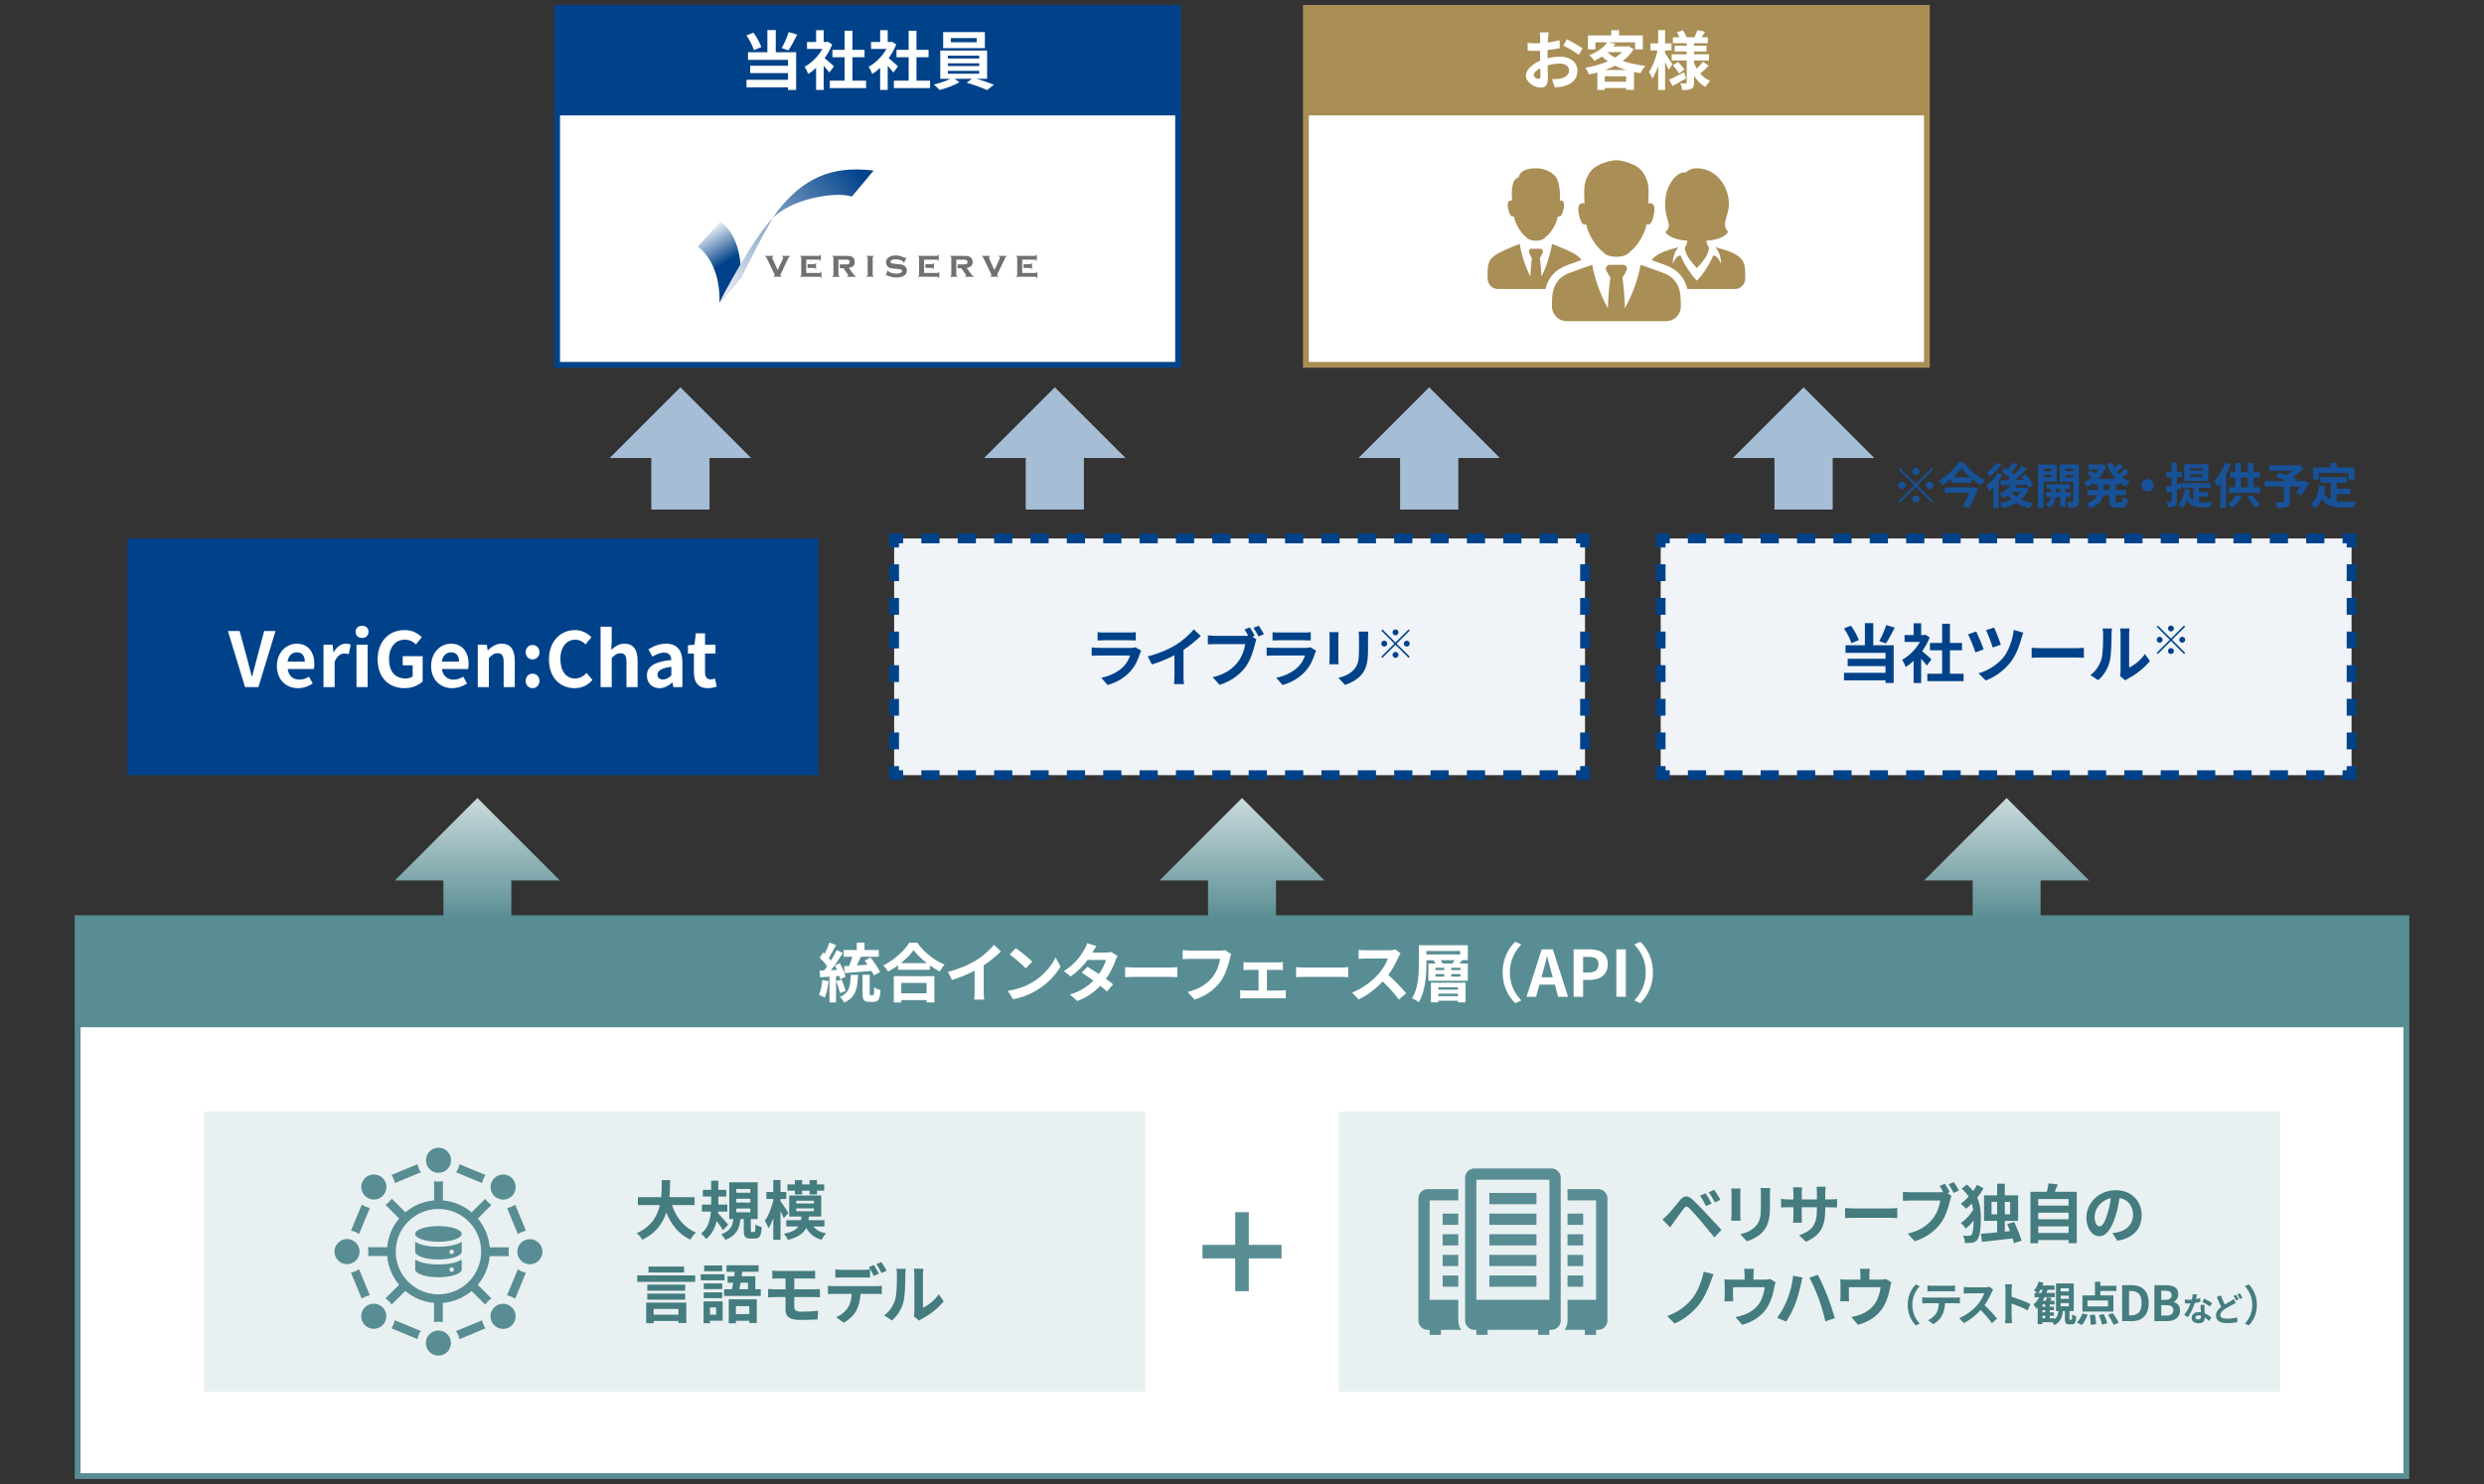 <?xml version="1.0" encoding="UTF-8"?>
<svg xmlns="http://www.w3.org/2000/svg" xmlns:xlink="http://www.w3.org/1999/xlink" viewBox="0 0 1280 765">
  <rect x="0" y="0" width="1280" height="765" fill="#333333" stroke="none"/>
  <defs>
    <style>
      .cls-1, .cls-2, .cls-3, .cls-4 {
        fill: #fff;
      }

      .cls-5 {
        fill: #a98e55;
      }

      .cls-2 {
        stroke: #00428a;
      }

      .cls-2, .cls-3, .cls-4 {
        stroke-miterlimit: 10;
        stroke-width: 3px;
      }

      .cls-6 {
        fill: #447c7f;
      }

      .cls-7 {
        fill: #00428a;
      }

      .cls-8 {
        fill: url(#_新規グラデーションスウォッ-2);
      }

      .cls-9, .cls-10 {
        fill: #588d93;
      }

      .cls-10 {
        fill-rule: evenodd;
      }

      .cls-11 {
        fill: #717071;
      }

      .cls-12 {
        fill: #e9f0f1;
      }

      .cls-13 {
        fill: #175299;
      }

      .cls-3 {
        stroke: #a98e55;
      }

      .cls-14 {
        fill: url(#_名称未設定グラデーション_154);
      }

      .cls-15 {
        fill: #f0f4f8;
      }

      .cls-16 {
        fill: url(#_新規グラデーションスウォッ);
      }

      .cls-17 {
        fill: #a6bdd6;
      }

      .cls-18 {
        fill: url(#_名称未設定グラデーション_154-2);
      }

      .cls-19 {
        fill: url(#_名称未設定グラデーション_154-3);
      }

      .cls-4 {
        stroke: #588d93;
      }
    </style>
    <linearGradient id="_名称未設定グラデーション_154" data-name="名称未設定グラデーション 154" x1="245.994" y1="474.343" x2="245.994" y2="411.342" gradientUnits="userSpaceOnUse">
      <stop offset="0" stop-color="#588d93"/>
      <stop offset="1" stop-color="#cbdbdd"/>
    </linearGradient>
    <linearGradient id="_名称未設定グラデーション_154-2" data-name="名称未設定グラデーション 154" x1="1034.005" x2="1034.005" xlink:href="#_名称未設定グラデーション_154"/>
    <linearGradient id="_名称未設定グラデーション_154-3" data-name="名称未設定グラデーション 154" x1="640" x2="640" xlink:href="#_名称未設定グラデーション_154"/>
    <linearGradient id="_新規グラデーションスウォッ" data-name="新規グラデーションスウォッ" x1="1739.05" y1="-7.754" x2="1753.475" y2="23.373" gradientTransform="translate(-695.476 228.432) rotate(-5.688) scale(.611)" gradientUnits="userSpaceOnUse">
      <stop offset="0" stop-color="#fff"/>
      <stop offset="1" stop-color="#00428a"/>
    </linearGradient>
    <linearGradient id="_新規グラデーションスウォッ-2" data-name="新規グラデーションスウォッ" x1="1733.5" y1="41.467" x2="1876.986" y2="-44.7" xlink:href="#_新規グラデーションスウォッ"/>
  </defs>
  <g id="back">
    <rect class="cls-4" x="40" y="473.283" width="1200" height="287.57"/>
    <rect class="cls-9" x="40" y="472.485" width="1200" height="57"/>
  </g>
  <g id="objects">
    <g>
      <polygon class="cls-17" points="350.614 199.639 314.163 236.072 335.611 236.072 335.611 262.639 365.611 262.639 365.611 236.072 387.057 236.072 350.614 199.639"/>
      <polygon class="cls-17" points="543.541 199.639 507.09 236.072 528.538 236.072 528.538 262.639 558.538 262.639 558.538 236.072 579.983 236.072 543.541 199.639"/>
    </g>
    <g>
      <polygon class="cls-17" points="736.468 199.639 700.017 236.072 721.465 236.072 721.465 262.639 751.465 262.639 751.465 236.072 772.91 236.072 736.468 199.639"/>
      <polygon class="cls-17" points="965.837 236.072 929.395 199.639 892.943 236.072 914.392 236.072 914.392 262.639 944.392 262.639 944.392 236.072 965.837 236.072"/>
    </g>
  </g>
  <g id="texts">
    <g>
      <path class="cls-1" d="m426.969,505.707c-.33,3.102-1.023,6.402-1.98,8.515-.693-.429-2.146-1.122-3.004-1.419.957-1.947,1.485-4.885,1.75-7.658l3.234.562Zm3.861-2.51v13.5h-3.399v-13.268l-4.786.297-.33-3.4,2.377-.099c.495-.627,1.023-1.353,1.551-2.112-.957-1.42-2.541-3.168-3.895-4.488l1.881-2.674c.231.198.496.43.76.66.924-1.815,1.848-3.994,2.409-5.742l3.399,1.254c-1.188,2.244-2.508,4.785-3.696,6.634.429.462.792.924,1.122,1.319,1.122-1.848,2.178-3.729,2.938-5.346l3.201,1.484c-1.815,2.872-4.093,6.205-6.172,8.879l3.169-.133c-.363-.824-.76-1.649-1.155-2.376l2.607-1.089c1.254,2.244,2.541,5.115,2.904,6.997l-2.772,1.254c-.099-.495-.231-1.056-.429-1.683l-1.684.131Zm1.98,8.682c-.297-1.65-1.155-4.192-1.914-6.14l2.771-.858c.825,1.882,1.684,4.291,2.047,5.941l-2.904,1.057Zm9.34-9.407c-.264,6.997-1.155,11.651-7.129,14.259-.429-.892-1.419-2.245-2.211-2.904,4.983-2.08,5.412-5.611,5.61-11.354h3.729Zm-7.195-4.456c.793-.032,1.684-.065,2.607-.131.595-1.453,1.222-3.169,1.65-4.721h-4.455v-3.498h6.732v-3.828h3.994v3.828h7.359v3.498h-9.241c-.66,1.486-1.386,3.07-2.046,4.456,1.782-.132,3.631-.265,5.479-.396-.495-.727-.99-1.42-1.485-2.08l3.004-1.617c1.849,2.277,4.06,5.413,4.95,7.525l-3.234,1.749c-.297-.692-.693-1.485-1.188-2.343-4.918.396-10.066.824-13.797,1.121l-.33-3.564Zm14.819,14.984c.528,0,.628-.527.693-4.092.726.627,2.277,1.221,3.268,1.484-.297,4.786-1.188,6.041-3.564,6.041h-2.179c-2.871,0-3.531-1.123-3.531-4.457v-9.537h3.696v9.505c0,.957.066,1.056.528,1.056h1.089Z"/>
      <path class="cls-1" d="m472.643,485.871c3.531,5.049,8.878,9.24,14.126,11.354-.958,1.022-1.849,2.311-2.542,3.531-1.683-.858-3.399-1.947-5.049-3.136v2.277h-16.438v-2.311c-1.617,1.188-3.366,2.277-5.115,3.235-.528-.958-1.617-2.377-2.476-3.202,5.677-2.739,10.958-7.724,13.434-11.749h4.06Zm-12.08,17.294h20.925v13.532h-4.026v-1.222h-13.037v1.222h-3.861v-13.532Zm16.998-6.733c-2.74-2.145-5.183-4.521-6.767-6.699-1.552,2.211-3.861,4.555-6.567,6.699h13.334Zm-13.137,10.199v5.379h13.037v-5.379h-13.037Z"/>
      <path class="cls-1" d="m502.903,495.046c3.399-2.112,7.162-5.413,9.308-8.021l3.564,3.4c-2.509,2.475-5.678,5.049-8.879,7.161v13.334c0,1.452.066,3.499.297,4.323h-5.215c.133-.791.231-2.871.231-4.323v-10.562c-3.399,1.782-7.591,3.564-11.65,4.753l-2.079-4.159c5.907-1.518,10.76-3.663,14.423-5.907Z"/>
      <path class="cls-1" d="m531.911,506.366c5.644-3.333,9.935-8.383,12.014-12.839l2.574,4.654c-2.509,4.455-6.898,9.01-12.212,12.211-3.334,2.014-7.591,3.861-12.244,4.654l-2.773-4.357c5.149-.726,9.439-2.408,12.642-4.323Zm0-10.66l-3.367,3.433c-1.716-1.849-5.842-5.446-8.251-7.129l3.103-3.301c2.311,1.551,6.601,4.983,8.516,6.997Z"/>
      <path class="cls-1" d="m562.931,491.02h6.7c1.023,0,2.146-.133,2.871-.363l3.367,2.079c-.363.627-.793,1.519-1.09,2.343-.891,2.674-2.541,6.205-4.885,9.506,1.42,1.023,2.707,1.98,3.664,2.772l-3.136,3.729c-.891-.825-2.112-1.848-3.466-2.938-2.904,3.07-6.666,5.875-11.815,7.822l-3.828-3.334c5.71-1.748,9.373-4.422,12.112-7.162-2.145-1.584-4.323-3.068-6.007-4.125l2.938-3.004c1.749.99,3.829,2.344,5.908,3.73,1.716-2.377,3.136-5.248,3.63-7.295h-9.439c-2.31,3.07-5.379,6.238-8.713,8.549l-3.564-2.74c5.775-3.597,8.846-8.119,10.496-10.99.527-.791,1.221-2.311,1.518-3.432l4.786,1.484c-.825,1.156-1.65,2.641-2.047,3.367Z"/>
      <path class="cls-1" d="m585.072,498.709h17.725c1.551,0,3.003-.132,3.861-.197v5.182c-.792-.033-2.476-.166-3.861-.166h-17.725c-1.881,0-4.092.066-5.313.166v-5.182c1.188.099,3.598.197,5.313.197Z"/>
      <path class="cls-1" d="m633.751,494.121c-.759,3.234-2.211,8.351-4.95,12.014-3.004,3.961-7.394,7.229-13.269,9.109l-3.597-3.928c6.534-1.551,10.264-4.422,12.938-7.756,2.178-2.738,3.433-6.502,3.861-9.307h-15.38c-1.485,0-3.069.066-3.928.132v-4.653c.99.099,2.871.264,3.96.264h15.248c.66,0,1.717-.033,2.607-.264l3.235,2.079c-.298.659-.562,1.617-.727,2.31Z"/>
      <path class="cls-1" d="m643.385,496.068h15.116c.792,0,1.782-.065,2.574-.164v4.158c-.825-.066-1.815-.132-2.574-.132h-5.644v10.628h7.194c.892,0,1.815-.133,2.509-.199v4.324c-.727-.132-1.947-.165-2.509-.165h-18.251c-.793,0-1.815.033-2.707.165v-4.324c.858.1,1.882.199,2.707.199h6.732v-10.628h-5.148c-.693,0-1.881.065-2.607.132v-4.158c.727.132,1.881.164,2.607.164Z"/>
      <path class="cls-1" d="m673.184,498.709h17.724c1.552,0,3.003-.132,3.861-.197v5.182c-.792-.033-2.476-.166-3.861-.166h-17.724c-1.881,0-4.093.066-5.313.166v-5.182c1.188.099,3.598.197,5.313.197Z"/>
      <path class="cls-1" d="m720.575,493.461c-1.122,2.575-2.971,6.106-5.183,9.077,3.268,2.839,7.262,7.063,9.209,9.438l-3.763,3.268c-2.146-2.97-5.215-6.336-8.317-9.34-3.498,3.697-7.888,7.129-12.409,9.274l-3.399-3.564c5.313-1.98,10.43-6.007,13.531-9.473,2.179-2.476,4.191-5.743,4.918-8.086h-11.188c-1.386,0-3.202.198-3.895.231v-4.688c.891.133,2.904.231,3.895.231h11.65c1.419,0,2.739-.198,3.399-.429l2.707,2.013c-.265.363-.858,1.386-1.155,2.046Z"/>
      <path class="cls-1" d="m756.381,494.947h-3.301l.396.099c-.496.562-.99,1.122-1.453,1.584h4.357v8.911h-20.331v-8.911h3.696c-.297-.528-.66-1.056-1.057-1.485l.595-.197h-4.258v1.947c0,5.742-.495,14.291-3.96,19.67-.76-.627-2.509-1.617-3.466-2.013,3.268-5.017,3.531-12.377,3.531-17.657v-9.671h25.249v7.724Zm-21.354-2.971h17.427v-1.783h-17.427v1.783Zm2.344,14.555h17.855v10.133h-3.961v-.858h-10.1v.858h-3.795v-10.133Zm2.31-6.469h4.555v-1.254h-4.555v1.254Zm0,3.334h4.555v-1.287h-4.555v1.287Zm1.485,5.512v1.221h10.1v-1.221h-10.1Zm10.1,4.555v-1.287h-10.1v1.287h10.1Zm-2.904-16.833c.396-.528.858-1.122,1.222-1.683h-7.229c.462.561.825,1.188.99,1.683h5.017Zm4.191,2.179h-4.72v1.254h4.72v-1.254Zm0,3.301h-4.72v1.287h4.72v-1.287Z"/>
      <path class="cls-1" d="m780.801,485.408l3.135,1.387c-3.3,3.564-5.907,8.119-5.907,14.455,0,6.338,2.607,10.893,5.907,14.457l-3.135,1.386c-3.564-3.499-6.502-8.779-6.502-15.843,0-7.062,2.938-12.344,6.502-15.842Z"/>
      <path class="cls-1" d="m794.427,489.336h5.742l7.855,24.457h-5.116l-1.716-6.271h-7.921l-1.717,6.271h-4.95l7.822-24.457Zm-.1,14.391h5.81l-.727-2.674c-.759-2.541-1.419-5.347-2.112-7.987h-.165c-.627,2.673-1.354,5.446-2.079,7.987l-.727,2.674Z"/>
      <path class="cls-1" d="m810.893,489.336h8.021c5.412,0,9.571,1.914,9.571,7.689,0,5.578-4.191,8.087-9.439,8.087h-3.268v8.681h-4.885v-24.457Zm7.822,11.914c3.366,0,4.983-1.418,4.983-4.225,0-2.838-1.782-3.795-5.148-3.795h-2.772v8.02h2.938Z"/>
      <path class="cls-1" d="m832.903,489.336h4.885v24.457h-4.885v-24.457Z"/>
      <path class="cls-1" d="m845.278,517.093l-3.136-1.386c3.301-3.564,5.908-8.119,5.908-14.457,0-6.336-2.607-10.891-5.908-14.455l3.136-1.387c3.564,3.498,6.502,8.779,6.502,15.842,0,7.063-2.938,12.344-6.502,15.843Z"/>
    </g>
    <rect class="cls-12" x="689.917" y="573.026" width="485" height="144.285"/>
    <g>
      <path class="cls-10" d="m802.831,603.686c.939.941,1.406,2.074,1.405,3.4v73.563c.001,1.325-.467,2.457-1.405,3.397-.946.939-2.087,1.407-3.417,1.406h-1.035v2.603h-5.781v-2.603h-26.048v2.603h-5.784v-2.603h-1.016c-1.318.001-2.444-.468-3.379-1.406-.939-.94-1.406-2.072-1.405-3.397v-73.563c-.001-1.326.467-2.459,1.405-3.4.935-.939,2.061-1.406,3.379-1.404h39.664c1.33-.002,2.471.465,3.417,1.404Zm-4.414,4.452l-.019-.037h-37.631v61.905h37.631c.007-.042.012-.085.019-.129v-61.739Z"/>
      <path class="cls-10" d="m730.895,617.708c-.001-1.319.467-2.446,1.404-3.38.934-.939,2.061-1.407,3.38-1.405h15.777v5.819h-14.76v51.264h14.76v10.643c-.003,1.808.502,3.409,1.515,4.803h-10.494v2.603h-5.781v-2.603h-1.016c-1.319.001-2.446-.468-3.38-1.406-.937-.94-1.405-2.072-1.404-3.397v-62.941Z"/>
      <path class="cls-10" d="m807.745,612.923h15.739c1.333-.002,2.471.467,3.418,1.405.937.934,1.405,2.061,1.404,3.38v62.941c.001,1.325-.467,2.457-1.404,3.397-.947.939-2.086,1.407-3.418,1.406h-1.033v2.603h-5.784v-2.603h-10.438c1.012-1.394,1.518-2.995,1.515-4.803v-10.643h14.723v-51.264h-14.723v-5.819Z"/>
      <path class="cls-10" d="m807.745,663.245v-5.802h8.056v5.802h-8.056Z"/>
      <path class="cls-10" d="m807.745,652.605v-5.784h8.056v5.784h-8.056Z"/>
      <path class="cls-10" d="m815.801,641.963h-8.056v-5.781h8.056v5.781Z"/>
      <path class="cls-10" d="m815.801,625.541v5.801h-8.056v-5.801h8.056Z"/>
      <rect class="cls-9" x="767.473" y="614.9" width="24.255" height="5.801"/>
      <rect class="cls-9" x="767.473" y="625.541" width="24.255" height="5.801"/>
      <rect class="cls-9" x="767.473" y="636.182" width="24.255" height="5.781"/>
      <rect class="cls-9" x="767.473" y="646.821" width="24.255" height="5.784"/>
      <rect class="cls-9" x="767.473" y="657.443" width="24.255" height="5.802"/>
      <rect class="cls-9" x="743.4" y="657.443" width="8.056" height="5.802"/>
      <rect class="cls-9" x="743.4" y="646.821" width="8.056" height="5.784"/>
      <rect class="cls-9" x="743.4" y="636.182" width="8.056" height="5.781"/>
      <rect class="cls-9" x="743.4" y="625.541" width="8.056" height="5.801"/>
    </g>
    <rect class="cls-12" x="105.083" y="573.026" width="485" height="144.285"/>
    <g>
      <path class="cls-6" d="m346.282,621.161c2.179,6.436,6.172,11.617,12.344,14.126-.99.825-2.277,2.574-2.904,3.696-5.974-2.806-9.803-7.624-12.377-13.994-1.782,5.512-5.347,10.66-12.344,14.027-.627-1.09-1.782-2.509-2.938-3.334,7.559-3.366,10.693-8.845,11.98-14.521h-11.354v-4.06h12.014c.33-3.103.297-6.106.33-8.812h4.291c-.033,2.706-.066,5.742-.396,8.812h12.971v4.06h-11.617Z"/>
      <path class="cls-6" d="m372.578,634.131c-.726-1.254-2.046-3.103-3.3-4.753-.825,3.531-2.409,6.865-5.38,9.274-.562-.825-1.782-2.146-2.674-2.806,3.631-2.673,4.786-7.194,5.116-11.354h-4.654v-3.564h4.786v-4.158h-4.291v-3.466h4.291v-4.72h3.663v4.72h4.126v3.466h-4.126v4.158h4.654v3.564h-4.786l-.065.792c1.386,1.419,4.555,5.05,5.28,5.974l-2.641,2.872Zm16.008.891c.528,0,.66-.429.726-3.895.727.562,2.245,1.155,3.235,1.42-.33,4.687-1.222,5.874-3.565,5.874h-2.178c-2.904,0-3.531-1.089-3.531-4.323v-5.743h-1.684c-.562,4.852-2.046,8.549-7.855,10.76-.396-.924-1.386-2.277-2.112-2.938,4.819-1.617,5.842-4.323,6.271-7.822h-2.112v-18.944h14.654v18.944h-3.532v5.677c0,.892.066.99.562.99h1.122Zm-9.176-20.198h7.229v-1.947h-7.229v1.947Zm0,5.05h7.229v-1.947h-7.229v1.947Zm0,5.017h7.229v-1.947h-7.229v1.947Z"/>
      <path class="cls-6" d="m403.879,627.926c-.363-.957-.99-2.344-1.684-3.729v14.853h-3.729v-11.156c-.726,2.047-1.584,3.861-2.442,5.248-.396-1.122-1.254-2.904-1.881-3.961,1.815-2.376,3.399-6.567,4.323-10.297v-.858h-3.564v-3.631h3.564v-6.139h3.729v6.139h2.971v3.631h-2.971v1.155c.99,1.287,3.433,5.05,4.026,6.007l-2.343,2.739Zm15.182,4.258c1.485,1.749,3.697,3.003,6.635,3.598-.825.759-1.882,2.244-2.41,3.234-3.696-1.023-6.204-3.103-7.854-6.139-1.387,2.838-4.06,4.884-9.506,6.204-.33-.957-1.254-2.376-1.98-3.135,4.126-.825,6.305-2.047,7.525-3.763h-6.304v-3.234h7.558c.1-.595.198-1.222.265-1.882h-6.304v-10.858h16.502v10.858h-6.337c-.066.66-.165,1.255-.264,1.882h8.251v3.234h-5.776Zm-9.439-18.45h-3.861v-3.234h3.861v-2.211h3.73v2.211h3.828v-2.211h3.828v2.211h3.697v3.234h-3.697v1.915h-3.828v-1.915h-3.828v1.915h-3.73v-1.915Zm.693,6.602h9.076v-1.42h-9.076v1.42Zm0,3.993h9.076v-1.452h-9.076v1.452Z"/>
      <path class="cls-6" d="m358.229,657.394v3.334h-29.869v-3.334h29.869Zm-25.248,14.027h20.66v10.528h-4.059v-1.056h-12.74v1.155h-3.861v-10.628Zm20.1-6.139h-19.539v-3.103h19.539v3.103Zm-19.539,1.518h19.539v3.103h-19.539v-3.103Zm18.978-10.892h-18.35v-3.069h18.35v3.069Zm-15.677,18.78v2.971h12.74v-2.971h-12.74Z"/>
      <path class="cls-6" d="m373.345,659.936h-12.245v-3.103h12.245v3.103Zm-.957,20.825h-6.535v1.288h-3.301v-11.255h9.836v9.967Zm-.231-16.271h-9.505v-2.938h9.505v2.938Zm-9.505,1.649h9.505v2.971h-9.505v-2.971Zm9.505-10.892h-9.307v-2.97h9.307v2.97Zm-6.304,18.648v3.763h3.169v-3.763h-3.169Zm26.173-9.341v3.433h-18.879v-3.433h4.06c.198-1.023.396-2.178.595-3.366h-2.905v-3.334h3.433c.1-.792.231-1.551.33-2.31h-4.29v-3.367h16.535v3.367h-8.416l-.33,2.31h7.062v6.7h2.806Zm-16.502,5.182h14.456v12.212h-3.862v-1.155h-6.897v1.287h-3.696v-12.344Zm3.696,3.499v4.093h6.897v-4.093h-6.897Zm2.376-12.047c-.198,1.188-.396,2.343-.594,3.366h4.455v-3.366h-3.861Z"/>
      <path class="cls-6" d="m401.183,655.117h15.876c1.122,0,2.211-.065,2.97-.165v4.126c-.857-.033-1.782-.099-2.97-.099h-7.757v5.61h9.968c.693,0,2.344-.066,3.201-.132l.033,4.225c-.924-.1-2.409-.1-3.136-.1h-10.066v5.05c0,1.815,1.122,2.476,3.763,2.476,2.971,0,5.875-.198,8.516-.462l-.297,4.456c-2.146.132-5.875.264-8.978.264-6.04,0-7.525-2.079-7.525-5.413v-6.37h-5.38c-.957,0-2.607.1-3.598.165v-4.323c.925.066,2.575.165,3.598.165h5.38v-5.61h-3.598c-1.188,0-2.244.032-3.201.099v-4.126c.957.066,2.014.165,3.201.165Z"/>
      <path class="cls-6" d="m429.783,662.939h21.618c.693,0,2.146-.065,3.003-.198v4.291c-.825-.066-2.079-.099-3.003-.099h-7.954c-.198,3.399-.925,6.172-2.112,8.481-1.155,2.311-3.696,4.853-6.634,6.337l-3.862-2.805c2.344-.892,4.654-2.772,5.975-4.72,1.353-2.047,1.914-4.522,2.046-7.294h-9.076c-.957,0-2.244.065-3.169.132v-4.324c.99.133,2.146.198,3.169.198Zm4.191-8.383h10.793c1.122,0,2.442-.1,3.564-.265v4.258c-1.122-.065-2.409-.099-3.564-.099h-10.793c-1.122,0-2.541.033-3.531.099v-4.258c1.056.165,2.409.265,3.531.265Zm18.944,1.98l-2.64,1.154c-.693-1.353-1.717-3.333-2.607-4.587l2.641-1.09c.824,1.222,1.979,3.301,2.606,4.522Zm3.961-1.519l-2.641,1.155c-.692-1.387-1.749-3.301-2.64-4.555l2.607-1.089c.857,1.254,2.079,3.333,2.673,4.488Z"/>
      <path class="cls-6" d="m461.226,670.101c.925-2.838.957-9.076.957-13.07,0-1.319-.099-2.211-.297-3.036h4.852c-.032.165-.23,1.617-.23,3.004,0,3.895-.1,10.858-.99,14.191-.99,3.729-3.069,6.964-5.875,9.473l-4.026-2.673c2.904-2.047,4.687-5.083,5.61-7.889Zm9.935,5.941v-19.242c0-1.485-.23-2.739-.264-2.839h4.918c-.033.1-.231,1.387-.231,2.872v17.261c2.674-1.154,5.94-3.762,8.152-6.964l2.541,3.631c-2.739,3.564-7.492,7.129-11.188,9.011-.726.396-1.122.726-1.419.989l-2.772-2.277c.132-.627.264-1.551.264-2.441Z"/>
    </g>
    <g>
      <g>
        <ellipse class="cls-9" cx="225.932" cy="636.023" rx="11.991" ry="4.045"/>
        <path class="cls-9" d="m225.936,642.649c-4.335,0-9.136-.723-11.993-2.547v5.059c0,2.237,5.369,4.044,11.993,4.044,6.625,0,11.994-1.807,11.994-4.044v-5.059c-2.857,1.824-7.674,2.547-11.994,2.547Zm6.819,3.763c-.63,0-1.14-.511-1.14-1.14s.51-1.14,1.14-1.14,1.141.511,1.141,1.14-.511,1.14-1.141,1.14Z"/>
        <path class="cls-9" d="m213.943,649.239v5.059c0,2.237,5.369,4.061,11.993,4.061,6.625,0,11.994-1.824,11.994-4.061v-5.059c-2.857,1.824-7.674,2.547-11.994,2.547-4.335,0-9.136-.723-11.993-2.547Zm18.812,4.033c.63,0,1.141.511,1.141,1.14s-.511,1.14-1.141,1.14-1.14-.511-1.14-1.14.51-1.14,1.14-1.14Z"/>
      </g>
      <g>
        <path class="cls-9" d="m246.191,662.26c3.44-4.072,5.672-9.186,6.154-14.799h9.923c-.121-.723-.209-1.476-.209-2.259,0-.783.088-1.536.209-2.259h-9.918c-.469-5.622-2.69-10.749-6.126-14.831l7.007-7.009c-1.265-.844-2.348-1.928-3.192-3.193l-7.007,7.007c-4.072-3.443-9.187-5.676-14.803-6.16v-9.915c-.724.12-1.477.211-2.259.211s-1.536-.09-2.259-.211v9.911c-5.622.47-10.749,2.69-14.833,6.128l-7.007-7.032c-.874,1.265-1.958,2.35-3.223,3.193l7.032,7.033c-3.442,4.073-5.675,9.191-6.157,14.808h-9.913c.121.723.21,1.476.21,2.259s-.09,1.536-.21,2.259h9.91c.472,5.622,2.695,10.749,6.132,14.83l-7.035,7.01c1.265.843,2.351,1.928,3.195,3.193l7.032-7.009c4.073,3.442,9.192,5.673,14.808,6.155v9.921c.722-.121,1.475-.211,2.259-.211.783,0,1.536.09,2.259.211v-9.918c5.62-.472,10.747-2.693,14.827-6.131l7.013,7.012c.841-1.265,1.927-2.35,3.192-3.193l-7.01-7.011Zm-20.255,4.917c-12.138,0-22.011-9.873-22.011-22.009s9.873-22.009,22.011-22.009c12.135,0,22.008,9.873,22.008,22.009s-9.873,22.009-22.008,22.009Z"/>
        <path class="cls-9" d="m235.006,686.081c.815,1.235,1.417,2.651,1.718,4.187l13.435-5.573c-.844-1.235-1.447-2.651-1.747-4.157l-13.406,5.543Z"/>
        <path class="cls-9" d="m201.69,684.665l13.404,5.573c.302-1.506.905-2.922,1.747-4.157l-13.437-5.573c-.3,1.506-.903,2.922-1.715,4.157Z"/>
        <path class="cls-9" d="m216.873,604.263c-.815-1.235-1.418-2.651-1.718-4.187l-13.406,5.543c.815,1.235,1.417,2.651,1.718,4.187l13.406-5.543Z"/>
        <path class="cls-9" d="m190.573,667.645l-5.542-13.405c-1.236.813-2.651,1.416-4.186,1.717l5.542,13.405c1.236-.813,2.651-1.416,4.186-1.717Z"/>
        <path class="cls-9" d="m190.602,622.639c-1.506-.301-2.921-.904-4.157-1.747l-5.572,13.435c1.506.301,2.921.904,4.157,1.747l5.572-13.436Z"/>
        <path class="cls-9" d="m261.306,622.699l5.542,13.405c1.236-.813,2.651-1.416,4.186-1.717l-5.572-13.436c-1.236.844-2.651,1.446-4.157,1.747Z"/>
        <path class="cls-9" d="m250.189,605.649l-13.406-5.543c-.3,1.506-.903,2.922-1.747,4.157l13.406,5.573c.302-1.536.903-2.952,1.747-4.187Z"/>
        <path class="cls-9" d="m261.275,667.675c1.506.301,2.923.904,4.157,1.747l5.573-13.405c-1.506-.301-2.921-.904-4.157-1.747l-5.573,13.405Z"/>
        <path class="cls-9" d="m225.962,604.537c3.577,0,6.476-2.9,6.476-6.477s-2.899-6.477-6.476-6.477c-3.576,0-6.476,2.9-6.476,6.477s2.901,6.477,6.476,6.477Z"/>
        <path class="cls-9" d="m192.644,618.315c3.577,0,6.475-2.9,6.475-6.477,0-3.577-2.898-6.477-6.475-6.477s-6.478,2.9-6.478,6.477c0,3.577,2.901,6.477,6.478,6.477Z"/>
        <path class="cls-9" d="m185.304,645.142c0-3.577-2.901-6.477-6.478-6.477s-6.476,2.9-6.476,6.477,2.899,6.477,6.476,6.477,6.478-2.9,6.478-6.477Z"/>
        <path class="cls-9" d="m192.606,671.984c-3.577,0-6.478,2.9-6.478,6.477s2.901,6.477,6.478,6.477,6.476-2.9,6.476-6.477-2.899-6.477-6.476-6.477Z"/>
        <path class="cls-9" d="m225.907,685.8c-3.576,0-6.475,2.9-6.475,6.477s2.899,6.477,6.475,6.477c3.577,0,6.478-2.9,6.478-6.477s-2.901-6.477-6.478-6.477Z"/>
        <path class="cls-9" d="m259.226,672.022c-3.577,0-6.476,2.9-6.476,6.477,0,3.577,2.899,6.477,6.476,6.477s6.478-2.9,6.478-6.477c0-3.577-2.901-6.477-6.478-6.477Z"/>
        <path class="cls-9" d="m273.044,638.719c-3.577,0-6.478,2.9-6.478,6.477s2.901,6.477,6.478,6.477,6.476-2.9,6.476-6.477-2.899-6.477-6.476-6.477Z"/>
        <path class="cls-9" d="m259.265,618.353c3.577,0,6.478-2.9,6.478-6.477s-2.901-6.477-6.478-6.477-6.476,2.9-6.476,6.477,2.899,6.477,6.476,6.477Z"/>
      </g>
    </g>
    <polygon class="cls-9" points="660.365 641.669 643.5 641.669 643.5 624.803 636.5 624.803 636.5 641.669 619.635 641.669 619.635 648.669 636.5 648.669 636.5 665.534 643.5 665.534 643.5 648.669 660.365 648.669 660.365 641.669"/>
    <polygon class="cls-14" points="288.515 453.848 245.999 411.342 203.472 453.848 228.495 453.848 228.495 474.343 263.495 474.343 263.495 453.848 288.515 453.848"/>
    <polygon class="cls-18" points="1076.526 453.848 1034.01 411.342 991.483 453.848 1016.506 453.848 1016.506 474.343 1051.506 474.343 1051.506 453.848 1076.526 453.848"/>
    <polygon class="cls-19" points="682.521 453.848 640.005 411.342 597.479 453.848 622.502 453.848 622.502 474.343 657.502 474.343 657.502 453.848 682.521 453.848"/>
    <g>
      <rect class="cls-2" x="287.073" y="4.061" width="320" height="184"/>
      <rect class="cls-7" x="287.073" y="3.49" width="320" height="56"/>
      <g>
        <g>
          <path class="cls-16" d="m381.764,142.984c.353-10.341-1.982-22.42-10.538-28.857l-11.653,12.974c8.559,6.436,11.514,18.457,11.159,28.797l11.032-12.914Z"/>
          <path class="cls-8" d="m382.448,142.289s13.465-27.585,18.38-33.747c12.846-16.108,26.946-23.417,49.343-20.625l-11.232,13.436c-6.405-2.504-27.769-.001-38.896,9.403-11.127,9.4-29.311,45.142-29.311,45.142l11.716-13.609Z"/>
        </g>
        <g>
          <path class="cls-11" d="m446.492,132.158c.239.06.396.159.474.257.1.099.138.257.138.455v8.806c0,.197-.038.354-.138.473-.099.095-.255.177-.474.235v.275h3.803v-.256c-.234-.077-.394-.159-.472-.277-.098-.096-.14-.252-.14-.449v-8.806c0-.198.041-.356.14-.455.078-.117.237-.197.472-.257v-.275h-3.803v.275Z"/>
          <path class="cls-11" d="m514.639,132.158c.43.12.627.336.627.651,0,.18-.079.415-.235.75l-2.601,5.695-2.58-5.695c-.159-.355-.236-.593-.236-.75,0-.295.194-.531.61-.651v-.275h-4.314v.275c.256.078.431.178.55.297.12.12.257.373.434.768l3.785,7.919c.137.293.195.512.195.65,0,.314-.216.532-.629.609v.256h4.234v-.256c-.433-.077-.649-.296-.649-.609,0-.138.078-.357.216-.65l3.762-7.919c.179-.395.334-.632.451-.768.1-.119.298-.219.552-.297v-.275h-4.173v.275Z"/>
          <path class="cls-11" d="m402.946,132.158c.431.12.627.336.627.651,0,.18-.076.415-.234.75l-2.6,5.695-2.58-5.695c-.16-.355-.237-.593-.237-.75,0-.295.195-.531.61-.651v-.275h-4.315v.275c.256.078.433.178.55.297.12.12.257.373.434.768l3.784,7.919c.137.293.194.512.194.65,0,.314-.215.532-.629.609v.256h4.235v-.256c-.432-.077-.649-.296-.649-.609,0-.138.077-.357.217-.65l3.761-7.919c.178-.395.335-.632.453-.768.099-.119.297-.219.552-.297v-.275h-4.174v.275Z"/>
          <path class="cls-11" d="m419.516,136.195h-3.373v1.893h3.373c.197,0,.353.04.47.137.099.079.179.257.256.475h.259v-3.113h-.259c-.077.235-.157.394-.275.492-.098.078-.254.116-.451.116Z"/>
          <path class="cls-11" d="m422.745,140.572c-.099.098-.257.137-.453.137h-6.837v-6.875h6.541c.197,0,.355.06.473.136.1.1.177.258.254.494h.26v-3.192h-.26c-.078.235-.155.394-.254.474-.118.097-.276.137-.473.137h-9.731v.275c.237.06.393.159.473.257.099.099.136.257.136.455v8.806c0,.197-.038.354-.136.473-.098.095-.257.177-.473.235v.275h10.027c.196,0,.353.039.475.14.095.096.176.254.234.471h.276v-3.192h-.276c-.058.238-.14.395-.256.494Z"/>
          <path class="cls-11" d="m439.47,140.963l-2.05-2.834c1.063-.237,1.853-.592,2.325-1.064.471-.492.708-1.184.708-2.05,0-1.141-.376-1.988-1.161-2.48-.376-.257-.81-.415-1.28-.514-.494-.098-1.185-.137-2.11-.137h-7.05v.275c.235.06.392.159.47.257.1.099.142.257.142.455v8.806c0,.197-.042.354-.142.473-.096.095-.254.177-.47.235v.275h3.8v-.256c-.235-.077-.394-.159-.472-.277-.097-.096-.136-.252-.136-.449v-3.45h.002v-1.95h-.002v-2.442h3.879c.709,0,1.221.097,1.497.276.277.178.416.494.416.945,0,.514-.197.866-.593,1.044-.296.12-.731.177-1.32.177h-3.17v1.95h1.872l2.164,3.093c.196.296.297.514.297.653,0,.195-.158.334-.493.43v.256h4.511v-.256c-.278-.058-.53-.177-.75-.355-.214-.196-.512-.55-.884-1.084Z"/>
          <path class="cls-11" d="m480.25,136.195h-3.371v1.893h3.371c.198,0,.355.04.474.137.098.079.178.257.258.475h.253v-3.113h-.253c-.08.235-.16.394-.276.492-.101.078-.257.116-.455.116Z"/>
          <path class="cls-11" d="m483.481,140.572c-.097.098-.255.137-.453.137h-6.835v-6.875h6.54c.199,0,.355.06.473.136.098.1.178.258.256.494h.254v-3.192h-.254c-.078.235-.158.394-.256.474-.118.097-.274.137-.473.137h-9.731v.275c.237.06.393.159.472.257.098.099.137.257.137.455v8.806c0,.197-.039.354-.137.473-.096.095-.256.177-.472.235v.275h10.027c.197,0,.356.039.472.14.101.096.179.254.237.471h.275v-3.192h-.275c-.058.238-.136.395-.256.494Z"/>
          <path class="cls-11" d="m530.812,136.195h-3.372v1.893h3.372c.199,0,.355.04.474.137.097.079.177.257.255.475h.257v-3.113h-.257c-.078.235-.158.394-.276.492-.098.078-.254.116-.453.116Z"/>
          <path class="cls-11" d="m534.296,140.077c-.056.238-.133.395-.252.494-.101.098-.257.137-.455.137h-6.835v-6.875h6.539c.199,0,.354.06.474.136.099.1.177.258.254.494h.258v-3.192h-.258c-.077.235-.155.394-.254.474-.12.097-.275.137-.474.137h-9.731v.275c.237.06.394.159.474.257.096.099.137.257.137.455v8.806c0,.197-.041.354-.137.473-.101.095-.256.177-.474.235v.275h10.027c.198,0,.354.039.473.14.101.096.178.254.234.471h.278v-3.192h-.278Z"/>
          <path class="cls-11" d="m500.206,140.963l-2.048-2.834c1.063-.237,1.85-.592,2.322-1.064.475-.492.71-1.184.71-2.05,0-1.141-.374-1.988-1.162-2.48-.374-.257-.807-.415-1.281-.514-.493-.098-1.18-.137-2.109-.137h-7.052v.275c.239.06.396.159.474.257.099.099.139.257.139.455v8.806c0,.197-.04.354-.139.473-.099.095-.254.177-.474.235v.275h3.803v-.256c-.236-.077-.394-.159-.472-.277-.101-.096-.14-.252-.14-.449v-3.45h.006v-1.95h-.006v-2.442h3.881c.712,0,1.222.097,1.499.276.272.178.411.494.411.945,0,.514-.195.866-.591,1.044-.294.12-.728.177-1.319.177h-3.171v1.95h1.872l2.164,3.093c.2.296.296.514.296.653,0,.195-.157.334-.493.43v.256h4.511v-.256c-.274-.058-.53-.177-.747-.355-.217-.196-.513-.55-.886-1.084Z"/>
          <path class="cls-11" d="m465.808,135.419l-.237-.12c0-.219-.059-.398-.199-.518-.376-.319-.911-.598-1.624-.817-.713-.219-1.447-.32-2.18-.32-.634,0-1.189.08-1.664.26-.693.26-1.05.619-1.05,1.097,0,.319.178.558.515.678.337.138.971.239,1.943.319l1.525.118c1.328.1,2.358.359,3.052.778.378.237.693.537.951.936.317.478.477,1.037.477,1.634,0,1.117-.496,1.993-1.486,2.632-.951.617-2.238.936-3.864.936-1.625,0-3.191-.359-4.717-1.057-.098-.038-.197-.059-.257-.059-.138,0-.257.08-.376.239l-.237-.1,1.11-2.671.256.1v.08c0,.16.059.32.178.418.338.299.892.539,1.684.758.793.2,1.567.318,2.339.318.694,0,1.307-.098,1.843-.277.674-.22,1.01-.579,1.01-1.078,0-.399-.237-.657-.693-.816-.317-.1-.872-.2-1.684-.259l-1.506-.14c-.833-.059-1.446-.139-1.883-.258-.435-.101-.812-.24-1.128-.439-.416-.259-.734-.617-.972-1.076-.237-.439-.357-.938-.357-1.456,0-1.196.516-2.112,1.546-2.75.911-.558,2.061-.856,3.427-.856.754,0,1.448.1,2.082.26.653.158,1.407.457,2.298.876.277.12.457.18.555.18.099,0,.237-.08.396-.22l.237.121-1.308,2.551Z"/>
        </g>
      </g>
      <g>
        <path class="cls-1" d="m388.499,25.841c-.628-2.08-2.245-5.281-3.862-7.592l3.598-1.419c1.717,2.277,3.334,5.313,4.061,7.426l-3.796,1.585Zm11.255,1.089h10.495v19.439h-4.192v-1.353h-21.387v-3.895h21.387v-3.433h-19.505v-3.796h19.505v-3.036h-20.627v-3.928h10v-11.42h4.324v11.42Zm11.057-9.109c-1.453,2.938-3.136,6.073-4.555,8.152l-3.434-1.188c1.287-2.277,2.807-5.677,3.598-8.251l4.391,1.287Z"/>
        <path class="cls-1" d="m427.373,37.393c-.692-.925-1.814-2.245-2.938-3.466v12.442h-3.895v-11.387c-1.319,1.222-2.705,2.311-4.092,3.169-.33-1.057-1.254-2.971-1.848-3.729,3.597-1.947,7.062-5.413,9.207-9.208h-7.953v-3.565h4.686v-6.072h3.895v6.072h1.486l.693-.165,2.211,1.42c-.99,2.508-2.311,4.885-3.895,7.062,1.584,1.287,4.125,3.564,4.818,4.225l-2.377,3.202Zm18.912,4.191v3.828h-18.681v-3.828h7.624v-12.08h-6.271v-3.796h6.271v-9.868h4.027v9.868h6.237v3.796h-6.237v12.08h7.029Z"/>
        <path class="cls-1" d="m460.373,37.393c-.692-.925-1.814-2.245-2.938-3.466v12.442h-3.895v-11.387c-1.319,1.222-2.705,2.311-4.092,3.169-.33-1.057-1.254-2.971-1.848-3.729,3.597-1.947,7.062-5.413,9.207-9.208h-7.953v-3.565h4.686v-6.072h3.895v6.072h1.486l.693-.165,2.211,1.42c-.99,2.508-2.311,4.885-3.895,7.062,1.584,1.287,4.125,3.564,4.818,4.225l-2.377,3.202Zm18.912,4.191v3.828h-18.681v-3.828h7.624v-12.08h-6.271v-3.796h6.271v-9.868h4.027v9.868h6.238v3.796h-6.238v12.08h7.029Z"/>
        <path class="cls-1" d="m503.309,40.627c3.102.924,6.568,2.112,8.846,3.036l-3.467,2.772c-2.541-1.188-7.096-2.806-10.594-3.829l2.771-1.979h-9.01l2.541,1.782c-2.674,1.551-6.898,3.135-10.23,3.96-.727-.825-2.08-2.046-2.971-2.805,2.871-.628,6.27-1.815,8.516-2.938h-5.182v-14.589h24.125v14.589h-5.346Zm4.191-15.81h-21.486v-8.251h21.486v8.251Zm-19.076,5.313h16.172v-1.419h-16.172v1.419Zm0,3.895h16.172v-1.386h-16.172v1.386Zm0,3.961h16.172v-1.452h-16.172v1.452Zm14.885-18.351h-13.334v2.146h13.334v-2.146Z"/>
      </g>
    </g>
    <g>
      <rect class="cls-3" x="672.927" y="4.061" width="320" height="184"/>
      <rect class="cls-5" x="672.927" y="3.49" width="320" height="56"/>
      <path class="cls-5" d="m899.301,140.372v3.217c0,2.965-2.321,5.368-5.185,5.368h-24.615c-1.466-5.947-5.092-9.962-10.974-12.178-2.986-1.126-5.481-2.022-7.438-2.706,1.037-1.487,2.589-2.536,4.655-3.602,2.163-1.118,6.02-2.236,9.212-3.05-1.71,1.88-2.99,4.667-2.99,8.661,1.167-3.038,2.795-4.59,4.148-4.294.551,2.216,4.926,9.723,8.297,12.879,3.371-3.156,7.746-10.663,8.297-12.879,1.353-.296,2.982,1.256,4.148,4.294,0-3.994-1.28-6.782-2.99-8.661,3.192.814,7.049,1.932,9.212,3.05,4.148,2.143,6.223,4.201,6.223,9.901Zm-8.6-37.915c-1.369-9.212-8.179-15.726-16.29-15.726-2.18,0-3.974.458-5.728,2.24-3.67-1.077-9.779,5.088-10.517,13.851-.932,11.084,4.383,12.457.041,16.849,1.414,2.406,6.275,4.181,11.254,4.355-.061,1.418-.356,2.528-1.272,3.476,0,4.286,4.278,8.398,6.223,10.724,1.945-2.326,6.223-6.437,6.223-10.724-.916-.948-1.211-2.058-1.272-3.476,4.979-.174,9.832-1.956,11.1-4.493-4.253-4.942,1.52-8.459.239-17.075Zm-86.147.904c-.251-.041-.502-.041-.75,0,.296-3.861-.243-8.528-1.535-11.291-1.094-2.325-5.283-5.323-10.728-5.323-5.436,0-8.159,1.539-9.042,4.715-3.444.697-3.841,7.167-3.282,11.939-.287-.065-.579-.089-.875-.041-1.041.158-1.758,1.252-1.248,3.917.507,2.674,1.24,4.436,2.484,4.339.227-.02.401-.085.575-.15.357,3.378,3.557,8.836,6.328,10.768.697,1.037,2.657,1.904,4.963,1.827,2.301.077,4.27-.79,4.959-1.827,2.779-1.932,5.975-7.389,6.336-10.768.174.065.348.129.575.15,1.248.097,1.981-1.665,2.484-4.339.514-2.666-.203-3.759-1.244-3.917Zm5.558,26.834c-4.144-2.22-10.371-4.444-10.371-4.444-.737,4.886-2.698,11.452-5.436,16.828-.097-2.657-.316-5.919-.786-9.472.705-1.183,1.167-2.159,1.459-2.933.352-.936-.284-1.961-1.199-1.961h-4.659c-.924,0-1.548,1.029-1.199,1.961.292.774.753,1.75,1.454,2.933-.466,3.557-.685,6.822-.786,9.479-2.735-5.38-4.699-11.946-5.441-16.836,0,0-6.223,2.224-10.371,4.444-4.148,2.224-6.223,3.97-6.223,9.873v3.33c0,3.071,2.321,5.558,5.185,5.558h24.615c1.466-5.947,5.092-9.962,10.974-12.178,3.067-1.159,5.623-2.074,7.6-2.763-1.033-1.588-2.629-2.645-4.817-3.82Zm46.953,10.464c-7.11-2.678-11.692-4.148-11.692-4.148-1.057,6.551-4.059,15.208-8.07,22.391-.089-4.136-.389-9.792-1.26-15.751,1.053-1.604,1.738-2.929,2.183-3.978.527-1.276-.421-2.662-1.798-2.662h-6.988c-1.402,0-2.321,1.418-1.799,2.662.441,1.049,1.13,2.374,2.184,3.978-.871,5.963-1.175,11.619-1.268,15.759-4.006-7.187-7.009-15.848-8.074-22.399,0,0-4.582,1.471-11.692,4.148-6.311,2.378-9.05,7.078-9.05,15.086v2.26c0,4.165,3.375,7.543,7.543,7.543h51.283c4.172,0,7.547-3.379,7.547-7.543v-2.26c0-8.009-2.739-12.709-9.05-15.086Zm-6.385-35.913c-.446-.073-.883-.012-1.313.122.166-3.035.239-6.284.024-8.694-.361-3.914-2.775-8.062-5.064-9.731-3.646-2.642-9.277-3.865-11.4-3.865-2.115,0-7.754,1.223-11.392,3.865-2.293,1.669-4.708,5.817-5.064,9.731-.215,2.41-.146,5.659.02,8.694-.426-.134-.863-.19-1.308-.122-1.378.214-2.326,1.673-1.645,5.23.664,3.565,1.637,5.919,3.281,5.785.243-.02.421-.101.624-.166.51,4.509,4.89,11.752,8.678,14.321.956,1.381,3.646,2.54,6.806,2.438,3.16.102,5.862-1.057,6.806-2.438,3.804-2.569,8.167-9.812,8.678-14.321.203.061.381.146.632.166,1.649.134,2.617-2.22,3.281-5.785.68-3.557-.268-5.015-1.645-5.23Z"/>
      <g>
        <path class="cls-1" d="m797.686,19.569c-.033.727-.066,1.519-.1,2.344,2.179-.265,4.357-.693,6.073-1.188l.099,4.093c-1.881.429-4.158.759-6.304,1.023-.032.99-.032,2.013-.032,2.97v1.222c2.244-.562,4.521-.858,6.336-.858,5.083,0,9.076,2.641,9.076,7.195,0,3.895-2.046,6.832-7.293,8.152-1.519.33-2.971.429-4.324.527l-1.518-4.257c1.484,0,2.904-.033,4.059-.231,2.674-.495,4.786-1.815,4.786-4.225,0-2.244-1.98-3.564-4.852-3.564-2.046,0-4.192.33-6.205.924.065,2.607.132,5.182.132,6.305,0,4.092-1.452,5.182-3.631,5.182-3.201,0-7.723-2.772-7.723-6.271,0-2.871,3.301-5.875,7.359-7.624-.032-.792-.032-1.584-.032-2.343v-2.772c-.627.032-1.222.065-1.749.065-2.211,0-3.498-.033-4.621-.165l-.066-3.993c1.947.23,3.367.264,4.555.264.595,0,1.255-.033,1.914-.065.033-1.155.033-2.112.033-2.674,0-.693-.131-2.311-.23-2.904h4.555c-.1.594-.23,2.014-.297,2.871Zm-4.951,21.09c.594,0,1.057-.264,1.057-1.386,0-.825-.033-2.344-.1-4.126-2.014,1.09-3.366,2.442-3.366,3.598,0,1.023,1.552,1.914,2.409,1.914Zm22.773-15.743l-1.98,3.367c-1.584-1.354-5.908-3.829-7.954-4.819l1.815-3.201c2.541,1.221,6.37,3.399,8.119,4.653Z"/>
        <path class="cls-1" d="m841.841,25.346c-1.419,2.376-3.366,4.356-5.677,6.072,3.432,1.222,7.426,2.047,11.684,2.476-.825.924-1.947,2.674-2.476,3.796-1.155-.165-2.277-.363-3.366-.562v9.176h-4.06v-.957h-10.991v1.022h-3.828v-9.01c-1.452.396-2.904.726-4.39,1.022-.33-1.056-1.155-2.673-1.815-3.498,4.027-.627,8.086-1.716,11.585-3.268-1.056-.759-2.046-1.584-2.971-2.476-1.222.792-2.541,1.519-4.026,2.212-.528-.925-1.75-2.311-2.607-2.904,4.588-1.75,7.624-4.192,9.274-6.635h-6.073v3.664h-3.861v-7.229h12.047v-2.673h4.026v2.673h12.245v7.229h-4.027v-3.664h-13.795l3.663.727c-.33.462-.693.924-1.056,1.386h7.194l.66-.165,2.641,1.585Zm-3.895,16.767v-2.806h-10.991v2.806h10.991Zm-.066-6.04c-2.013-.595-3.895-1.354-5.644-2.212-1.584.825-3.301,1.585-5.083,2.212h10.727Zm-9.505-9.076c1.089.989,2.376,1.914,3.861,2.706,1.387-.858,2.641-1.815,3.631-2.839h-7.328l-.164.133Z"/>
        <path class="cls-1" d="m859.824,35.973c-.396-.957-1.09-2.442-1.816-3.861v14.226h-3.564v-12.345c-.857,2.542-1.881,4.853-3.003,6.502-.363-1.089-1.155-2.574-1.716-3.465,1.848-2.574,3.598-7.162,4.422-11.057h-3.664v-3.631h3.961v-6.799h3.564v6.799h3.301v3.631h-3.301v1.452c.891,1.221,3.268,4.852,3.828,5.743l-2.012,2.805Zm9.01,4.456c-2.311,1.354-4.885,2.806-6.998,3.961l-1.682-3.301c1.947-.892,4.852-2.377,7.656-3.829l1.023,3.169Zm11.65-6.535c-1.387,1.452-3.068,3.004-4.357,4.06,1.42,1.617,3.137,2.904,5.15,3.729-.826.727-1.914,2.179-2.477,3.169-2.408-1.32-4.355-3.334-5.842-5.81v3.433c0,1.782-.33,2.707-1.387,3.301-1.088.562-2.639.66-4.686.66-.133-1.023-.561-2.541-1.057-3.499,1.123.066,2.41.066,2.807.066.395,0,.527-.165.527-.562v-11.254h-7.756v-3.202h7.756v-1.452h-6.238v-2.938h6.238v-1.319h-7.129v-3.069h3.365c-.33-.858-.824-1.783-1.287-2.575l3.104-1.056c.76,1.155,1.551,2.641,1.881,3.631h4.094c.494-1.123,1.154-2.641,1.484-3.697l3.895.892c-.594.99-1.188,1.98-1.717,2.806h3.201v3.069h-7.096v1.319h6.404v2.938h-6.404v1.452h7.691v3.202h-7.691v1.287c.363,1.023.826,1.98,1.354,2.904,1.154-1.089,2.443-2.476,3.201-3.564l2.971,2.079Zm-15.775-1.98c1.221,1.188,2.607,2.872,3.268,3.994l-2.807,1.98c-.594-1.155-1.947-2.938-3.135-4.225l2.674-1.75Z"/>
      </g>
    </g>
    <g>
      <g>
        <path class="cls-13" d="m995.476,241.168l.725.725-8.248,8.248,8.248,8.248-.725.726-8.248-8.248-8.273,8.272-.725-.725,8.273-8.273-8.248-8.248.725-.725,8.248,8.248,8.248-8.248Zm-15.371,10.848c-1.025,0-1.875-.85-1.875-1.875,0-1.024.85-1.874,1.875-1.874,1.024,0,1.874.85,1.874,1.874,0,1.025-.85,1.875-1.874,1.875Zm5.248-8.998c0-1.024.851-1.874,1.875-1.874s1.874.85,1.874,1.874-.85,1.875-1.874,1.875-1.875-.851-1.875-1.875Zm3.749,14.247c0,1.024-.85,1.874-1.874,1.874s-1.875-.85-1.875-1.874c0-1.025.851-1.875,1.875-1.875s1.874.85,1.874,1.875Zm5.249-8.998c1.024,0,1.875.85,1.875,1.874,0,1.025-.851,1.875-1.875,1.875s-1.874-.85-1.874-1.875c0-1.024.85-1.874,1.874-1.874Z"/>
        <path class="cls-13" d="m1012.081,238.319c2.674,3.823,6.772,7.348,10.672,9.172-.75.75-1.399,1.7-1.949,2.6-1.575-.925-3.199-2.074-4.724-3.349v2.074h-10.598v-2c-1.425,1.226-2.999,2.35-4.624,3.324-.375-.699-1.225-1.749-1.875-2.374,4.225-2.324,8.248-6.349,10.123-9.447h2.975Zm4.849,12.746l2.374.7c-1.225,3.074-3.024,6.948-4.574,10.122l-3.148-.874c1.1-2.149,2.374-4.824,3.349-6.999h-12.847v-2.799h14.321l.525-.15Zm-1.649-4.998c-1.825-1.6-3.449-3.3-4.549-4.85-1.075,1.55-2.6,3.25-4.399,4.85h8.948Z"/>
        <path class="cls-13" d="m1031.821,244.792c-.55,1-1.199,2.024-1.899,3.024v14.047h-2.774v-10.697c-.649.699-1.299,1.3-1.949,1.85-.274-.65-1.074-2.149-1.55-2.774,2.075-1.575,4.274-3.999,5.574-6.424l2.599.975Zm-.425-5.273c-1.574,2.149-3.898,4.574-5.974,6.099-.374-.6-1.1-1.649-1.549-2.175,1.774-1.249,3.849-3.324,4.898-4.948l2.624,1.024Zm13.847,12.597c-.85,2.2-2.174,3.975-3.799,5.399,1.8.85,3.899,1.475,6.224,1.824-.625.625-1.399,1.774-1.774,2.549-2.649-.524-4.949-1.399-6.898-2.624-2.074,1.225-4.499,2.1-7.073,2.675-.275-.75-.9-1.925-1.425-2.524,2.225-.375,4.324-1.025,6.148-1.95-.725-.649-1.399-1.374-1.975-2.174-.75.574-1.5,1.1-2.249,1.549-.4-.574-1.35-1.674-1.925-2.199,2.124-1.074,4.174-2.724,5.573-4.624l-4.998.15-.25-2.624c1.124,0,2.424,0,3.849-.025.35-.3.725-.625,1.075-.95-1.15-1.174-2.899-2.574-4.399-3.549l1.774-1.925c.425.275.9.575,1.375.9.975-1.125,2.024-2.5,2.675-3.6l2.574,1.325c-1.075,1.274-2.3,2.624-3.35,3.674.525.425,1.024.85,1.425,1.25,1.524-1.475,2.949-3.05,4.024-4.424l2.624,1.449c-1.8,1.899-4.024,4.024-6.124,5.799l4.475-.075c-.4-.575-.825-1.1-1.25-1.6l2.3-1.274c1.449,1.624,3.099,3.874,3.799,5.474l-2.499,1.399c-.2-.475-.476-1.05-.825-1.649-1.649.075-3.35.125-4.974.175-.3.5-.625,1-.975,1.475h4.523l.475-.1,1.85.824Zm-8.748,1.524c.65.9,1.5,1.7,2.475,2.425.95-.725,1.75-1.524,2.399-2.449h-4.849l-.025.024Z"/>
        <path class="cls-13" d="m1053.08,248.267v13.547h-2.899v-22.395h9.623v8.848h-6.724Zm0-6.724v1.274h3.924v-1.274h-3.924Zm3.924,4.574v-1.35h-3.924v1.35h3.924Zm7.323,10.072v5.148h-2.6v-5.148h-2.399c-.25,1.725-1.074,4.149-3.199,5.599-.425-.524-1.324-1.3-1.899-1.699,1.6-1,2.3-2.625,2.55-3.899h-2.524v-2.425h2.624v-1.874h-2.274v-2.35h12.072v2.35h-2.35v1.874h2.749v2.425h-2.749Zm-2.6-2.425v-1.874h-2.324v1.874h2.324Zm9.523,4.574c0,1.524-.275,2.35-1.175,2.824-.9.5-2.2.575-4.1.575-.1-.825-.5-2.175-.899-2.949,1.125.05,2.35.05,2.725.024.399,0,.524-.149.524-.499v-9.998h-6.873v-8.897h9.798v18.92Zm-6.974-16.796v1.274h4.049v-1.274h-4.049Zm4.049,4.624v-1.399h-4.049v1.399h4.049Z"/>
        <path class="cls-13" d="m1090.146,249.716v2.824h5.324v2.725h-5.324v2.699c0,.9.101,1.05.8,1.05h1.925c.649,0,.774-.5.875-2.85.625.5,1.824,1,2.674,1.175-.3,3.3-1.074,4.299-3.273,4.299h-2.725c-2.699,0-3.374-.874-3.374-3.648v-2.725h-3.3c-.55,2.624-2.199,5.099-6.823,6.648-.375-.675-1.274-1.824-1.899-2.374,3.449-1.05,4.949-2.6,5.574-4.274h-4.949v-2.725h5.349v-2.824h-2.1v-.824c-1.05.774-2.174,1.425-3.324,1.975-.399-.675-1.225-1.7-1.8-2.25,1.45-.6,2.875-1.475,4.149-2.574-.649-.649-1.649-1.5-2.475-2.124l1.875-1.55c.75.524,1.699,1.249,2.399,1.85.6-.7,1.124-1.45,1.574-2.25h-5.099v-2.549h6.523l.524-.101,1.975.925c-.874,2.625-2.299,4.849-4.049,6.648h9.048c-1.949-2.1-3.449-4.698-4.549-7.648l2.675-.749c.35.925.749,1.824,1.249,2.674.825-.75,1.649-1.624,2.225-2.324l2.25,1.6c-1.025.925-2.175,1.899-3.199,2.649.35.45.725.875,1.1,1.3,1.024-.825,2.124-1.85,2.824-2.699l2.174,1.55c-1.024.949-2.224,1.924-3.324,2.699,1.175.949,2.475,1.725,3.899,2.299-.7.575-1.6,1.75-2.05,2.55-1.1-.525-2.124-1.149-3.074-1.875v.8h-2.274Zm-3.099,0h-3.074v2.824h3.074v-2.824Z"/>
        <path class="cls-13" d="m1109.846,250.141c0,1.75-1.45,3.199-3.199,3.199-1.75,0-3.199-1.449-3.199-3.199,0-1.749,1.449-3.199,3.199-3.199,1.749,0,3.199,1.45,3.199,3.199Z"/>
        <path class="cls-13" d="m1121.687,252.516v5.823c0,1.375-.226,2.1-.976,2.55-.749.5-1.849.6-3.448.574-.075-.725-.4-1.949-.775-2.724.925.024,1.774.024,2.074,0,.301,0,.425-.101.425-.425v-4.999c-.824.225-1.574.449-2.299.649l-.675-2.874c.85-.175,1.85-.45,2.974-.725v-4.424h-2.699v-2.75h2.699v-4.724h2.7v4.724h2.499v2.75h-2.499v3.699l2.249-.601.4,2.675-2.649.8Zm11.372,6.298c.574.051,1.125.075,1.749.075.851,0,3.949,0,5.024-.024-.351.6-.7,1.85-.8,2.599h-4.35c-3.273,0-5.798-.6-7.498-3.624-.625,1.575-1.524,2.899-2.599,3.924-.476-.475-1.6-1.399-2.2-1.774,2.075-1.649,3.1-4.424,3.475-7.823l2.699.325c-.125.9-.275,1.75-.475,2.524.55,1.45,1.274,2.35,2.174,2.925v-6.523h-5.873v-2.399h14.771v2.399h-6.099v2.199h4.773v2.324h-4.773v2.874Zm4.849-10.947h-12.322v-8.623h12.322v8.623Zm-2.85-6.523h-6.748v1.25h6.748v-1.25Zm0,3.149h-6.748v1.274h6.748v-1.274Z"/>
        <path class="cls-13" d="m1149.449,239.394c-.649,1.725-1.475,3.499-2.374,5.199v17.195h-2.924v-12.672c-.525.675-1.05,1.274-1.575,1.85-.274-.75-1.074-2.374-1.6-3.1,2.25-2.249,4.449-5.773,5.698-9.348l2.774.875Zm5.824,16.546c-1.25,2.175-3.249,4.374-4.974,5.799-.551-.55-1.675-1.475-2.325-1.875,1.75-1.175,3.499-2.999,4.524-4.773l2.774.85Zm9.423-4.773v2.899h-16.222v-2.899h3.35v-4.974h-2.725v-2.85h2.725v-4.674h2.899v4.674h3.624v-4.699h2.899v4.699h3.249v2.85h-3.249v4.974h3.449Zm-9.973,0h3.624v-4.974h-3.624v4.974Zm5.599,3.898c1.624,1.575,3.349,3.699,4.249,5.149l-2.5,1.574c-.8-1.5-2.549-3.799-4.124-5.424l2.375-1.3Z"/>
        <path class="cls-13" d="m1189.833,248.816c-1.125,2.35-2.6,4.849-3.999,6.523l-2.55-1.475c.6-.825,1.325-1.949,1.95-3.074h-5.274v7.772c0,1.575-.35,2.325-1.55,2.75-1.149.425-2.773.449-4.924.449-.149-.85-.624-2.074-1.074-2.849,1.475.05,3.324.05,3.824.05.475-.025.625-.125.625-.5v-7.673h-9.873v-2.824h11.372c-1.85-.775-3.874-1.575-5.474-2.175l1.475-2.249c1.125.399,2.524.874,3.924,1.399,1.075-.675,2.2-1.5,3.175-2.35h-12.072v-2.725h14.946l.675-.175,2.125,1.675c-1.6,1.6-3.675,3.324-5.773,4.749.824.325,1.574.6,2.149.875l-.601.975h3.949l.55-.2,2.425,1.05Z"/>
        <path class="cls-13" d="m1204.078,258.438c.899.101,1.85.15,2.85.15,1.35,0,5.474,0,7.148-.075-.425.726-.9,2.149-1.05,3.024h-6.249c-4.599,0-8.022-.75-10.322-4.299-.8,1.899-1.899,3.499-3.324,4.724-.5-.524-1.75-1.574-2.449-2.024,2.699-1.999,3.924-5.448,4.374-9.723l3.099.3c-.149,1.125-.324,2.175-.55,3.175.75,1.999,1.925,3.199,3.399,3.924v-8.823h-5.323v-2.824h13.746v2.824h-5.349v3.125h6.873v2.799h-6.873v3.724Zm-9.272-11.197h-2.925v-6.248h9.073v-2.499h3.149v2.499h9.147v6.248h-3.074v-3.424h-15.371v3.424Z"/>
      </g>
      <g>
        <rect class="cls-15" x="460.75" y="277.547" width="356" height="122"/>
        <g>
          <polygon class="cls-7" points="819.25 402.047 812.104 402.047 812.104 397.047 814.25 397.047 814.25 394.901 819.25 394.901 819.25 402.047"/>
          <path class="cls-7" d="m802.734,402.047h-9.37v-5h9.37v5Zm-18.741,0h-9.37v-5h9.37v5Zm-18.741,0h-9.37v-5h9.37v5Zm-18.741,0h-9.37v-5h9.37v5Zm-18.74,0h-9.371v-5h9.371v5Zm-18.741,0h-9.371v-5h9.371v5Zm-18.741,0h-9.37v-5h9.37v5Zm-18.741,0h-9.37v-5h9.37v5Zm-18.741,0h-9.37v-5h9.37v5Zm-18.741,0h-9.37v-5h9.37v5Zm-18.74,0h-9.371v-5h9.371v5Zm-18.741,0h-9.371v-5h9.371v5Zm-18.741,0h-9.371v-5h9.371v5Zm-18.741,0h-9.37v-5h9.37v5Zm-18.741,0h-9.37v-5h9.37v5Zm-18.741,0h-9.37v-5h9.37v5Zm-18.741,0h-9.37v-5h9.37v5Zm-18.74,0h-9.371v-5h9.371v5Z"/>
          <polygon class="cls-7" points="465.395 402.047 458.25 402.047 458.25 394.901 463.25 394.901 463.25 397.047 465.395 397.047 465.395 402.047"/>
          <path class="cls-7" d="m463.25,386.231h-5v-8.67h5v8.67Zm0-17.34h-5v-8.67h5v8.67Zm0-17.34h-5v-8.67h5v8.67Zm0-17.34h-5v-8.67h5v8.67Zm0-17.34h-5v-8.67h5v8.67Zm0-17.34h-5v-8.671h5v8.671Z"/>
          <polygon class="cls-7" points="463.25 282.191 458.25 282.191 458.25 275.047 465.395 275.047 465.395 280.047 463.25 280.047 463.25 282.191"/>
          <path class="cls-7" d="m802.734,280.047h-9.371v-5h9.371v5Zm-18.741,0h-9.37v-5h9.37v5Zm-18.741,0h-9.37v-5h9.37v5Zm-18.741,0h-9.37v-5h9.37v5Zm-18.741,0h-9.37v-5h9.37v5Zm-18.74,0h-9.371v-5h9.371v5Zm-18.741,0h-9.371v-5h9.371v5Zm-18.741,0h-9.371v-5h9.371v5Zm-18.741,0h-9.37v-5h9.37v5Zm-18.741,0h-9.37v-5h9.37v5Zm-18.741,0h-9.37v-5h9.37v5Zm-18.741,0h-9.37v-5h9.37v5Zm-18.74,0h-9.371v-5h9.371v5Zm-18.741,0h-9.371v-5h9.371v5Zm-18.741,0h-9.37v-5h9.37v5Zm-18.741,0h-9.37v-5h9.37v5Zm-18.741,0h-9.37v-5h9.37v5Zm-18.741,0h-9.37v-5h9.37v5Z"/>
          <polygon class="cls-7" points="819.25 282.191 814.25 282.191 814.25 280.047 812.104 280.047 812.104 275.047 819.25 275.047 819.25 282.191"/>
          <path class="cls-7" d="m819.25,386.231h-5v-8.671h5v8.671Zm0-17.341h-5v-8.67h5v8.67Zm0-17.34h-5v-8.67h5v8.67Zm0-17.34h-5v-8.67h5v8.67Zm0-17.34h-5v-8.67h5v8.67Zm0-17.34h-5v-8.67h5v8.67Z"/>
        </g>
      </g>
      <g>
        <rect class="cls-7" x="65.745" y="277.547" width="356" height="122"/>
        <g>
          <path class="cls-1" d="m117.445,325.273h6.045l3.822,14.08c.896,3.197,1.521,6.084,2.418,9.32h.195c.936-3.236,1.56-6.123,2.457-9.32l3.744-14.08h5.85l-8.814,28.9h-6.903l-8.813-28.9Z"/>
          <path class="cls-1" d="m142.679,343.254c0-7.061,4.992-11.467,10.179-11.467,6.007,0,9.127,4.406,9.127,10.412,0,1.092-.117,2.146-.273,2.652h-13.455c.468,3.588,2.808,5.461,6.045,5.461,1.794,0,3.354-.547,4.914-1.521l1.95,3.51c-2.146,1.482-4.914,2.418-7.605,2.418-6.123,0-10.881-4.25-10.881-11.465Zm14.391-2.225c0-2.924-1.325-4.797-4.134-4.797-2.301,0-4.329,1.639-4.758,4.797h8.892Z"/>
          <path class="cls-1" d="m166.702,332.332h4.68l.43,3.861h.116c1.6-2.848,3.939-4.406,6.202-4.406,1.209,0,1.91.195,2.573.467l-.975,4.953c-.78-.232-1.404-.35-2.301-.35-1.717,0-3.783,1.131-4.992,4.289v13.027h-5.733v-21.842Z"/>
          <path class="cls-1" d="m183.238,325.664c0-1.873,1.364-3.121,3.354-3.121,1.95,0,3.315,1.248,3.315,3.121,0,1.91-1.365,3.158-3.315,3.158-1.989,0-3.354-1.248-3.354-3.158Zm.468,6.668h5.733v21.842h-5.733v-21.842Z"/>
          <path class="cls-1" d="m194.586,339.859c0-9.516,6.162-15.094,13.846-15.094,4.173,0,7.059,1.795,8.931,3.705l-3.042,3.666c-1.442-1.363-3.081-2.418-5.694-2.418-4.797,0-8.151,3.744-8.151,9.945,0,6.279,2.887,10.062,8.581,10.062,1.365,0,2.769-.389,3.588-1.092v-5.693h-5.109v-4.719h10.258v13.025c-1.95,1.912-5.344,3.471-9.36,3.471-7.84,0-13.846-5.225-13.846-14.859Z"/>
          <path class="cls-1" d="m222.159,343.254c0-7.061,4.992-11.467,10.179-11.467,6.007,0,9.127,4.406,9.127,10.412,0,1.092-.117,2.146-.273,2.652h-13.455c.468,3.588,2.808,5.461,6.045,5.461,1.794,0,3.354-.547,4.914-1.521l1.95,3.51c-2.146,1.482-4.914,2.418-7.605,2.418-6.123,0-10.881-4.25-10.881-11.465Zm14.391-2.225c0-2.924-1.325-4.797-4.134-4.797-2.301,0-4.329,1.639-4.758,4.797h8.892Z"/>
          <path class="cls-1" d="m246.183,332.332h4.68l.43,2.887h.116c1.911-1.873,4.135-3.432,7.099-3.432,4.72,0,6.747,3.275,6.747,8.775v13.611h-5.733v-12.91c0-3.393-.936-4.562-3.081-4.562-1.794,0-2.925.857-4.523,2.457v15.016h-5.733v-21.842Z"/>
          <path class="cls-1" d="m270.87,336.193c0-2.145,1.521-3.744,3.549-3.744,2.067,0,3.588,1.6,3.588,3.744,0,2.105-1.521,3.705-3.588,3.705-2.028,0-3.549-1.6-3.549-3.705Zm0,14.781c0-2.145,1.521-3.744,3.549-3.744,2.067,0,3.588,1.6,3.588,3.744,0,2.107-1.521,3.744-3.588,3.744-2.028,0-3.549-1.637-3.549-3.744Z"/>
          <path class="cls-1" d="m282.882,339.859c0-9.516,6.123-15.094,13.416-15.094,3.666,0,6.592,1.756,8.464,3.705l-3.004,3.666c-1.481-1.402-3.159-2.418-5.343-2.418-4.368,0-7.645,3.744-7.645,9.945,0,6.279,2.964,10.062,7.527,10.062,2.496,0,4.407-1.17,5.968-2.846l3.042,3.588c-2.379,2.77-5.461,4.25-9.205,4.25-7.293,0-13.221-5.225-13.221-14.859Z"/>
          <path class="cls-1" d="m309.479,323.051h5.733v7.838l-.273,4.096c1.755-1.639,3.9-3.197,6.864-3.197,4.72,0,6.748,3.275,6.748,8.775v13.611h-5.733v-12.91c0-3.393-.937-4.562-3.081-4.562-1.795,0-2.926.857-4.524,2.457v15.016h-5.733v-31.123Z"/>
          <path class="cls-1" d="m333.348,348.246c0-4.682,3.783-7.139,12.598-8.074-.117-2.145-1.054-3.783-3.744-3.783-2.028,0-3.979.896-6.007,2.066l-2.066-3.783c2.573-1.598,5.693-2.885,9.126-2.885,5.538,0,8.386,3.314,8.386,9.633v12.754h-4.681l-.39-2.34h-.156c-1.911,1.637-4.096,2.885-6.592,2.885-3.899,0-6.474-2.768-6.474-6.473Zm12.598-.156v-4.408c-5.344.664-7.138,2.145-7.138,4.096,0,1.717,1.209,2.457,2.886,2.457,1.639,0,2.848-.779,4.252-2.145Z"/>
          <path class="cls-1" d="m357.566,346.529v-9.672h-3.081v-4.252l3.393-.273.663-5.889h4.759v5.889h5.382v4.525h-5.382v9.672c0,2.496,1.014,3.666,2.964,3.666.702,0,1.56-.234,2.145-.469l.937,4.174c-1.17.391-2.691.818-4.603.818-5.187,0-7.176-3.314-7.176-8.189Z"/>
        </g>
      </g>
      <g>
        <rect class="cls-15" x="855.755" y="277.547" width="356" height="122"/>
        <g>
          <polygon class="cls-7" points="1214.255 282.191 1209.255 282.191 1209.255 280.047 1207.109 280.047 1207.109 275.047 1214.255 275.047 1214.255 282.191"/>
          <path class="cls-7" d="m1197.739,280.047h-9.37v-5h9.37v5Zm-18.741,0h-9.37v-5h9.37v5Zm-18.741,0h-9.37v-5h9.37v5Zm-18.741,0h-9.37v-5h9.37v5Zm-18.74,0h-9.371v-5h9.371v5Zm-18.741,0h-9.371v-5h9.371v5Zm-18.741,0h-9.37v-5h9.37v5Zm-18.741,0h-9.37v-5h9.37v5Zm-18.741,0h-9.37v-5h9.37v5Zm-18.741,0h-9.37v-5h9.37v5Zm-18.74,0h-9.371v-5h9.371v5Zm-18.741,0h-9.371v-5h9.371v5Zm-18.741,0h-9.371v-5h9.371v5Zm-18.741,0h-9.37v-5h9.37v5Zm-18.741,0h-9.37v-5h9.37v5Zm-18.741,0h-9.37v-5h9.37v5Zm-18.741,0h-9.37v-5h9.37v5Zm-18.74,0h-9.371v-5h9.371v5Z"/>
          <polygon class="cls-7" points="858.255 282.191 853.255 282.191 853.255 275.047 860.4 275.047 860.4 280.047 858.255 280.047 858.255 282.191"/>
          <path class="cls-7" d="m858.255,386.231h-5v-8.671h5v8.671Zm0-17.341h-5v-8.67h5v8.67Zm0-17.34h-5v-8.67h5v8.67Zm0-17.34h-5v-8.67h5v8.67Zm0-17.34h-5v-8.67h5v8.67Zm0-17.34h-5v-8.67h5v8.67Z"/>
          <polygon class="cls-7" points="860.4 402.047 853.255 402.047 853.255 394.901 858.255 394.901 858.255 397.047 860.4 397.047 860.4 402.047"/>
          <path class="cls-7" d="m1197.739,402.047h-9.371v-5h9.371v5Zm-18.741,0h-9.37v-5h9.37v5Zm-18.741,0h-9.37v-5h9.37v5Zm-18.741,0h-9.37v-5h9.37v5Zm-18.741,0h-9.37v-5h9.37v5Zm-18.74,0h-9.371v-5h9.371v5Zm-18.741,0h-9.371v-5h9.371v5Zm-18.741,0h-9.371v-5h9.371v5Zm-18.741,0h-9.37v-5h9.37v5Zm-18.741,0h-9.37v-5h9.37v5Zm-18.741,0h-9.37v-5h9.37v5Zm-18.741,0h-9.37v-5h9.37v5Zm-18.74,0h-9.371v-5h9.371v5Zm-18.741,0h-9.371v-5h9.371v5Zm-18.741,0h-9.37v-5h9.37v5Zm-18.741,0h-9.37v-5h9.37v5Zm-18.741,0h-9.37v-5h9.37v5Zm-18.741,0h-9.37v-5h9.37v5Z"/>
          <polygon class="cls-7" points="1214.255 402.047 1207.109 402.047 1207.109 397.047 1209.255 397.047 1209.255 394.901 1214.255 394.901 1214.255 402.047"/>
          <path class="cls-7" d="m1214.255,386.231h-5v-8.67h5v8.67Zm0-17.34h-5v-8.67h5v8.67Zm0-17.34h-5v-8.67h5v8.67Zm0-17.34h-5v-8.67h5v8.67Zm0-17.34h-5v-8.67h5v8.67Zm0-17.34h-5v-8.671h5v8.671Z"/>
        </g>
      </g>
      <g>
        <path class="cls-7" d="m587.428,336.816c-.99,3.202-2.409,6.403-4.885,9.143-3.333,3.696-7.558,5.941-11.782,7.129l-3.268-3.729c4.95-1.023,8.911-3.201,11.42-5.775,1.782-1.815,2.805-3.862,3.399-5.71h-15.941c-.792,0-2.442.033-3.829.165v-4.291c1.387.1,2.806.198,3.829.198h16.337c1.057,0,1.947-.132,2.409-.33l2.938,1.815c-.23.429-.495,1.023-.627,1.386Zm-18.416-10.792h12.706c1.023,0,2.641-.033,3.564-.165v4.258c-.891-.066-2.442-.1-3.63-.1h-12.641c-1.057,0-2.476.033-3.433.1v-4.258c.924.132,2.31.165,3.433.165Z"/>
        <path class="cls-7" d="m605.873,332.427c3.399-2.112,7.162-5.412,9.307-8.02l3.564,3.399c-2.508,2.476-5.677,5.05-8.878,7.162v13.334c0,1.452.066,3.498.297,4.323h-5.215c.133-.792.231-2.871.231-4.323v-10.562c-3.399,1.782-7.591,3.564-11.65,4.752l-2.08-4.158c5.908-1.519,10.76-3.663,14.424-5.908Z"/>
        <path class="cls-7" d="m646.563,327.707l-1.221.495,2.112,1.387c-.33.627-.562,1.584-.727,2.277-.792,3.234-2.211,8.35-4.983,12.014-2.971,3.961-7.36,7.228-13.268,9.143l-3.598-3.961c6.534-1.519,10.264-4.39,12.938-7.756,2.179-2.739,3.433-6.469,3.861-9.308h-15.347c-1.519,0-3.069.066-3.928.132v-4.653c.957.132,2.838.264,3.928.264h15.281c.396,0,.957,0,1.551-.065-.561-1.09-1.221-2.245-1.849-3.202l2.707-1.122c.858,1.255,1.947,3.169,2.541,4.356Zm4.72-.825l-2.739,1.188c-.727-1.353-1.749-3.234-2.641-4.455l2.739-1.09c.825,1.188,2.014,3.202,2.641,4.356Z"/>
        <path class="cls-7" d="m677.584,336.816c-.99,3.202-2.409,6.403-4.885,9.143-3.333,3.696-7.558,5.941-11.782,7.129l-3.268-3.729c4.95-1.023,8.911-3.201,11.42-5.775,1.782-1.815,2.805-3.862,3.399-5.71h-15.941c-.792,0-2.442.033-3.829.165v-4.291c1.387.1,2.806.198,3.829.198h16.337c1.057,0,1.947-.132,2.409-.33l2.938,1.815c-.23.429-.495,1.023-.627,1.386Zm-18.416-10.792h12.706c1.023,0,2.641-.033,3.564-.165v4.258c-.891-.066-2.442-.1-3.63-.1h-12.641c-1.057,0-2.476.033-3.433.1v-4.258c.924.132,2.31.165,3.433.165Z"/>
        <path class="cls-7" d="m689.66,328.367v11.156c0,.825.033,2.112.099,2.871h-4.785c.032-.627.165-1.914.165-2.904v-11.123c0-.627-.033-1.782-.133-2.541h4.753c-.065.759-.099,1.485-.099,2.541Zm15.281.495v6.535c0,7.096-1.387,10.166-3.829,12.872-2.178,2.376-5.61,3.993-8.02,4.753l-3.433-3.631c3.268-.759,5.94-2.014,7.921-4.158,2.277-2.476,2.706-4.951,2.706-10.1v-6.271c0-1.32-.065-2.376-.197-3.3h4.983c-.066.924-.132,1.979-.132,3.3Z"/>
        <path class="cls-7" d="m725.83,324.442l.592.592-6.732,6.732,6.732,6.731-.592.592-6.732-6.732-6.752,6.753-.592-.592,6.752-6.752-6.731-6.732.591-.592,6.732,6.732,6.732-6.732Zm-12.547,8.854c-.836,0-1.529-.693-1.529-1.529,0-.837.693-1.53,1.529-1.53.837,0,1.53.693,1.53,1.53,0,.836-.693,1.529-1.53,1.529Zm4.285-7.344c0-.837.693-1.53,1.529-1.53.837,0,1.53.693,1.53,1.53,0,.836-.693,1.53-1.53,1.53-.836,0-1.529-.694-1.529-1.53Zm3.06,11.628c0,.837-.693,1.53-1.53,1.53-.836,0-1.529-.693-1.529-1.53,0-.836.693-1.529,1.529-1.529.837,0,1.53.693,1.53,1.529Zm4.284-7.344c.837,0,1.53.693,1.53,1.53,0,.836-.693,1.529-1.53,1.529-.836,0-1.53-.693-1.53-1.529,0-.837.694-1.53,1.53-1.53Z"/>
      </g>
      <g>
        <path class="cls-7" d="m954.045,331.517c-.627-2.08-2.244-5.281-3.861-7.592l3.598-1.419c1.716,2.277,3.333,5.313,4.06,7.426l-3.796,1.585Zm11.255,1.089h10.495v19.439h-4.191v-1.353h-21.387v-3.895h21.387v-3.433h-19.506v-3.796h19.506v-3.036h-20.628v-3.928h10.001v-11.42h4.323v11.42Zm11.057-9.109c-1.452,2.938-3.136,6.073-4.555,8.152l-3.433-1.188c1.287-2.277,2.806-5.677,3.598-8.251l4.39,1.287Z"/>
        <path class="cls-7" d="m992.92,343.068c-.693-.925-1.815-2.245-2.938-3.466v12.442h-3.895v-11.387c-1.32,1.222-2.706,2.311-4.093,3.169-.33-1.057-1.254-2.971-1.848-3.729,3.598-1.947,7.062-5.413,9.208-9.208h-7.954v-3.565h4.687v-6.072h3.895v6.072h1.485l.693-.165,2.211,1.42c-.99,2.508-2.311,4.885-3.895,7.062,1.584,1.287,4.126,3.564,4.819,4.225l-2.377,3.202Zm18.912,4.191v3.828h-18.681v-3.828h7.624v-12.08h-6.271v-3.796h6.271v-9.868h4.026v9.868h6.238v3.796h-6.238v12.08h7.03Z"/>
        <path class="cls-7" d="m1022.19,334.751l-4.258,1.551c-.66-2.146-2.839-7.558-3.796-9.34l4.225-1.452c.99,2.079,3.07,6.997,3.829,9.241Zm19.571-6.106c-.924,3.598-2.805,8.846-5.545,12.443-3.465,4.555-8.251,7.888-12.971,9.67l-3.696-3.696c4.521-1.287,9.671-4.258,13.037-8.516,2.476-3.135,4.521-8.812,5.083-13.861l4.95,1.419c-.363.825-.66,1.815-.858,2.541Zm-10.759,3.664l-4.159,1.452c-.627-2.112-2.442-6.898-3.433-8.944l4.126-1.354c.825,1.617,2.838,6.7,3.466,8.846Z"/>
        <path class="cls-7" d="m1052.222,334.091h17.724c1.551,0,3.003-.132,3.861-.198v5.182c-.792-.033-2.476-.165-3.861-.165h-17.724c-1.882,0-4.093.066-5.314.165v-5.182c1.188.099,3.598.198,5.314.198Z"/>
        <path class="cls-7" d="m1082.779,340.064c.925-2.838.957-9.076.957-13.069,0-1.32-.099-2.212-.297-3.037h4.852c-.032.165-.23,1.617-.23,3.004,0,3.895-.1,10.858-.99,14.191-.99,3.729-3.069,6.965-5.875,9.473l-4.026-2.673c2.904-2.047,4.687-5.083,5.61-7.889Zm9.935,5.94v-19.241c0-1.485-.23-2.739-.264-2.839h4.918c-.033.1-.231,1.387-.231,2.872v17.261c2.674-1.154,5.94-3.762,8.152-6.964l2.541,3.631c-2.739,3.564-7.492,7.129-11.188,9.011-.726.396-1.122.726-1.419.989l-2.772-2.277c.132-.627.264-1.551.264-2.442Z"/>
        <path class="cls-7" d="m1125.418,322.442l.592.592-6.732,6.732,6.732,6.731-.592.592-6.732-6.732-6.752,6.753-.592-.592,6.752-6.752-6.731-6.732.591-.592,6.732,6.732,6.732-6.732Zm-12.547,8.854c-.836,0-1.529-.693-1.529-1.529,0-.837.693-1.53,1.529-1.53.837,0,1.53.693,1.53,1.53,0,.836-.693,1.529-1.53,1.529Zm4.285-7.344c0-.837.693-1.53,1.529-1.53.837,0,1.53.693,1.53,1.53,0,.836-.693,1.53-1.53,1.53-.836,0-1.529-.694-1.529-1.53Zm3.06,11.628c0,.837-.693,1.53-1.53,1.53-.836,0-1.529-.693-1.529-1.53,0-.836.693-1.529,1.529-1.529.837,0,1.53.693,1.53,1.529Zm4.284-7.344c.837,0,1.53.693,1.53,1.53,0,.836-.693,1.529-1.53,1.529-.836,0-1.53-.693-1.53-1.529,0-.837.694-1.53,1.53-1.53Z"/>
      </g>
    </g>
    <g>
      <path class="cls-6" d="m859.399,626.062c1.485-1.518,4.06-4.752,6.337-7.459,1.947-2.311,3.895-2.673,6.469-.264,2.212,2.079,4.753,4.72,6.733,6.865,2.211,2.343,5.577,6.007,8.119,8.713l-3.631,3.895c-2.211-2.739-5.017-6.139-6.964-8.416-1.914-2.277-4.852-5.479-6.04-6.7-1.056-1.056-1.749-.99-2.706.198-1.287,1.65-3.631,4.918-4.95,6.7-.76,1.056-1.552,2.211-2.146,3.069l-3.961-4.093c.99-.792,1.717-1.519,2.739-2.509Zm22.608-5.677l-2.971,1.287c-.957-2.079-1.782-3.696-3.003-5.38l2.871-1.188c.924,1.353,2.376,3.763,3.103,5.28Zm4.521-1.947l-2.871,1.387c-1.057-2.079-1.947-3.598-3.169-5.248l2.839-1.287c.957,1.32,2.442,3.663,3.201,5.148Z"/>
      <path class="cls-6" d="m896.77,615.171v11.156c0,.825.033,2.112.099,2.871h-4.785c.032-.627.165-1.914.165-2.904v-11.123c0-.627-.033-1.782-.133-2.541h4.753c-.065.759-.099,1.485-.099,2.541Zm15.281.495v6.535c0,7.096-1.387,10.166-3.829,12.872-2.178,2.376-5.61,3.993-8.02,4.753l-3.433-3.631c3.268-.759,5.94-2.014,7.921-4.158,2.277-2.476,2.706-4.951,2.706-10.1v-6.271c0-1.32-.065-2.376-.197-3.3h4.983c-.066.924-.132,1.979-.132,3.3Z"/>
      <path class="cls-6" d="m930.608,640.057l-3.531-3.333c6.37-2.212,9.175-5.05,9.175-13.169v-1.255h-7.821v4.489c0,1.452.099,2.806.132,3.466h-4.621c.1-.66.198-1.98.198-3.466v-4.489h-2.806c-1.65,0-2.838.066-3.564.133v-4.489c.562.1,1.914.297,3.564.297h2.806v-3.267c0-.958-.099-1.98-.198-2.971h4.687c-.099.627-.197,1.684-.197,2.971v3.267h7.821v-3.465c0-1.32-.099-2.409-.197-3.069h4.72c-.1.66-.231,1.749-.231,3.069v3.465h2.442c1.749,0,2.739-.065,3.631-.23v4.39c-.727-.066-1.882-.1-3.631-.1h-2.442v1.09c0,8.185-1.98,13.169-9.935,16.667Z"/>
      <path class="cls-6" d="m956.087,622.895h17.724c1.551,0,3.003-.132,3.861-.198v5.182c-.792-.033-2.476-.165-3.861-.165h-17.724c-1.882,0-4.093.066-5.314.165v-5.182c1.188.099,3.598.198,5.314.198Z"/>
      <path class="cls-6" d="m1004.734,614.511l-1.221.495,2.112,1.387c-.33.627-.562,1.584-.727,2.277-.792,3.234-2.211,8.35-4.983,12.014-2.971,3.961-7.36,7.228-13.269,9.143l-3.597-3.961c6.534-1.519,10.264-4.39,12.938-7.756,2.179-2.739,3.433-6.469,3.861-9.308h-15.347c-1.519,0-3.069.066-3.928.132v-4.653c.957.132,2.838.264,3.928.264h15.281c.396,0,.957,0,1.551-.065-.561-1.09-1.221-2.245-1.849-3.202l2.707-1.122c.858,1.255,1.947,3.169,2.541,4.356Zm4.72-.824l-2.739,1.188c-.727-1.353-1.749-3.234-2.641-4.455l2.739-1.09c.825,1.188,2.014,3.202,2.641,4.357Z"/>
      <path class="cls-6" d="m1022.147,612.465c-.925,1.684-2.047,3.301-3.301,4.852,1.584,3.433,1.881,7.03,1.881,10.793,0,4.555-.362,8.977-1.881,10.99-.495.66-1.222,1.122-2.079,1.32-1.287.297-2.674.33-4.225.264-.033-1.254-.396-2.64-1.057-3.763,1.617.133,2.806.1,3.499.033.462-.065.759-.23,1.022-.594.66-.825.925-3.664.99-7.162-1.32,1.584-2.706,3.036-4.026,4.093-.627-.892-1.684-2.212-2.607-2.871,2.277-1.453,4.852-4.192,6.403-6.8-.165-1.122-.363-2.178-.693-3.201-.957.957-1.98,1.849-3.004,2.641-.594-.792-1.848-1.947-2.706-2.574,1.419-1.023,2.806-2.311,4.093-3.697-.892-1.419-2.112-2.772-3.664-4.092l2.707-2.08c1.32,1.057,2.376,2.146,3.268,3.301.726-1.089,1.419-2.146,1.947-3.168l3.433,1.716Zm15.644,28.352c-.165-.727-.429-1.585-.692-2.476-5.645.66-11.486,1.32-15.744,1.782l-.627-4.159c2.277-.197,5.215-.429,8.384-.726v-5.941h-6.733v-13.169h6.733v-6.007h3.96v6.007h6.865v13.169h-6.865v5.545l2.674-.264c-.462-1.287-.99-2.509-1.419-3.664l3.63-1.022c1.387,3.069,3.069,7.096,3.763,9.637l-3.928,1.288Zm-8.68-14.886v-6.436h-2.872v6.436h2.872Zm3.96-6.436v6.436h2.74v-6.436h-2.74Z"/>
      <path class="cls-6" d="m1070.138,614.28v26.503h-4.192v-1.617h-15.677v1.65h-3.993v-26.536h8.449c.362-1.419.726-3.004.891-4.324l4.753.528c-.495,1.32-1.023,2.607-1.552,3.796h11.321Zm-19.869,3.763v3.399h15.677v-3.399h-15.677Zm0,7.029v3.399h15.677v-3.399h-15.677Zm15.677,10.463v-3.433h-15.677v3.433h15.677Z"/>
      <path class="cls-6" d="m1091.019,639.528l-2.476-3.927c1.255-.133,2.179-.33,3.069-.528,4.225-.99,7.525-4.026,7.525-8.846,0-4.555-2.476-7.954-6.931-8.713-.462,2.806-1.023,5.842-1.98,8.944-1.98,6.667-4.818,10.76-8.416,10.76-3.664,0-6.7-4.027-6.7-9.604,0-7.624,6.601-14.126,15.149-14.126,8.185,0,13.334,5.677,13.334,12.872,0,6.964-4.258,11.881-12.575,13.168Zm-9.076-7.393c1.386,0,2.674-2.079,4.026-6.535.759-2.442,1.387-5.248,1.749-7.987-5.445,1.122-8.383,5.941-8.383,9.571,0,3.334,1.32,4.951,2.607,4.951Z"/>
      <path class="cls-6" d="m881.579,660.515c-1.387,3.796-3.531,8.779-6.205,12.112-2.806,3.499-7.426,7.525-12.509,9.571l-3.763-3.861c5.148-1.749,9.604-5.017,12.542-8.581,3.168-3.828,5.347-9.538,6.238-14.258l5.148,1.32c-.595,1.188-1.057,2.64-1.452,3.696Z"/>
      <path class="cls-6" d="m903.575,657.049v2.542h5.743c1.386,0,2.178-.165,2.739-.363l2.871,1.749c-.264.727-.527,1.98-.66,2.641-.561,3.168-1.452,6.337-3.069,9.34-2.64,4.885-7.591,8.384-13.466,9.901l-3.433-3.96c1.485-.265,3.301-.76,4.654-1.287,2.739-1.023,5.644-2.971,7.492-5.645,1.683-2.409,2.541-5.544,2.937-8.481h-16.37v4.818c0,.759.033,1.782.1,2.442h-4.555c.099-.825.165-1.881.165-2.772v-5.71c0-.726-.033-2.046-.165-2.838,1.122.132,2.112.165,3.366.165h7.062v-2.542c0-.924-.032-1.617-.264-3.036h5.083c-.165,1.419-.231,2.112-.231,3.036Z"/>
      <path class="cls-6" d="m924.001,657.544l4.818.99c-.264.957-.66,2.574-.792,3.301-.462,2.343-1.65,6.865-2.805,9.935-1.188,3.201-3.136,6.964-4.853,9.439l-4.62-1.947c2.046-2.707,3.993-6.271,5.115-9.176,1.485-3.663,2.739-8.351,3.136-12.542Zm8.383.99l4.39-1.419c1.354,2.574,3.631,7.657,4.885,10.825,1.155,3.004,2.905,8.251,3.829,11.519l-4.885,1.585c-.924-3.895-2.112-8.087-3.433-11.651-1.254-3.465-3.399-8.317-4.786-10.858Z"/>
      <path class="cls-6" d="m963.266,657.049v2.542h5.743c1.386,0,2.178-.165,2.739-.363l2.871,1.749c-.264.727-.527,1.98-.66,2.641-.561,3.168-1.452,6.337-3.069,9.34-2.64,4.885-7.591,8.384-13.466,9.901l-3.433-3.96c1.485-.265,3.301-.76,4.654-1.287,2.739-1.023,5.644-2.971,7.492-5.645,1.683-2.409,2.541-5.544,2.937-8.481h-16.37v4.818c0,.759.033,1.782.1,2.442h-4.555c.099-.825.165-1.881.165-2.772v-5.71c0-.726-.033-2.046-.165-2.838,1.122.132,2.112.165,3.366.165h7.062v-2.542c0-.924-.032-1.617-.264-3.036h5.083c-.165,1.419-.231,2.112-.231,3.036Z"/>
      <path class="cls-6" d="m987.2,662.055l2.006.924c-2.112,2.377-3.78,5.413-3.78,9.638s1.668,7.261,3.78,9.638l-2.006.924c-2.281-2.332-4.161-5.853-4.161-10.562s1.88-8.229,4.161-10.562Z"/>
      <path class="cls-6" d="m992.744,668.856h15.092c.484,0,1.498-.048,2.097-.144v3.12c-.575-.048-1.451-.072-2.097-.072h-5.553c-.138,2.473-.645,4.488-1.475,6.169-.806,1.655-2.58,3.528-4.631,4.608l-2.696-2.041c1.637-.647,3.249-2.04,4.171-3.432.944-1.488,1.336-3.288,1.429-5.305h-6.337c-.69,0-1.566.048-2.212.096v-3.144c.691.071,1.498.144,2.212.144Zm2.927-6.12h9.263c.783,0,1.704-.049,2.488-.168v3.096c-.784-.048-1.683-.096-2.488-.096h-9.24c-.806,0-1.773.048-2.488.096v-3.096c.761.119,1.705.168,2.466.168Z"/>
      <path class="cls-6" d="m1026.247,666.192c-.783,1.872-2.073,4.44-3.617,6.601,2.281,2.064,5.069,5.137,6.429,6.864l-2.627,2.376c-1.497-2.16-3.641-4.608-5.806-6.792-2.442,2.688-5.507,5.185-8.664,6.744l-2.373-2.592c3.71-1.44,7.281-4.368,9.447-6.889,1.521-1.8,2.926-4.177,3.433-5.881h-7.811c-.968,0-2.235.145-2.719.168v-3.408c.622.097,2.027.168,2.719.168h8.133c.991,0,1.913-.144,2.374-.312l1.889,1.464c-.185.264-.599,1.008-.807,1.488Z"/>
      <path class="cls-6" d="m1033.419,664.872c0-.84-.068-2.04-.23-2.88h3.595c-.092.84-.207,1.896-.207,2.88v3.553c3.087.936,7.511,2.64,9.631,3.72l-1.313,3.312c-2.373-1.296-5.829-2.688-8.317-3.576v6.792c0,.696.115,2.377.207,3.36h-3.595c.139-.96.23-2.399.23-3.36v-13.801Z"/>
      <path class="cls-6" d="m1067.36,680.306c.322,0,.392-.336.461-2.809.461.408,1.451.816,2.097,1.008-.207,3.289-.783,4.129-2.281,4.129h-1.336c-1.866,0-2.259-.744-2.259-2.977v-3.864h-1.014c-.346,3.168-1.29,5.713-4.47,7.249-.185-.433-.553-1.009-.944-1.488h-5.185v.984h-2.396v-8.521c-.207.217-.414.433-.622.624-.299-.552-1.082-1.704-1.543-2.231,1.129-.984,2.143-2.28,2.995-3.769h-2.466v-2.232h1.383c-.507-.432-1.198-.96-1.636-1.2,1.036-1.176,1.912-2.904,2.396-4.632l2.419.6c-.139.48-.3.96-.484,1.416h6.198v2.232h-3.571c-.161.528-.346,1.056-.553,1.584h4.331v2.232h-5.299c-.3.647-.622,1.248-.968,1.848h1.613c.229-.6.46-1.296.575-1.8l2.466.432c-.254.48-.53.961-.783,1.368h2.234v1.872h-2.488v1.177h2.166v1.776h-2.166v1.128h2.166v1.8h-2.166v1.248h2.488v.552c1.291-1.08,1.774-2.544,2.005-4.248h-1.268v-14.257h9.147v14.257h-2.188v3.816c0,.624.022.696.322.696h.622Zm-15.392-13.897c.208-.504.415-1.056.6-1.584h-1.152c-.322.576-.646,1.128-1.014,1.584h1.566Zm1.959,5.952h-1.498v1.177h1.498v-1.177Zm0,2.953h-1.498v1.128h1.498v-1.128Zm-1.498,4.176h1.498v-1.248h-1.498v1.248Zm9.424-13.873h4.239v-1.584h-4.239v1.584Zm0,3.84h4.239v-1.607h-4.239v1.607Zm0,3.841h4.239v-1.608h-4.239v1.608Z"/>
      <path class="cls-6" d="m1070.211,681.697c1.13-1.056,2.235-2.952,2.881-4.68l2.649.672c-.668,1.92-1.774,4.008-2.995,5.28l-2.535-1.272Zm18.825-5.664h-15.968v-8.329h6.451v-7.057h2.788v2.112h8.249v2.664h-8.249v2.28h6.729v8.329Zm-2.788-5.688h-10.576v3.048h10.576v-3.048Zm-6.774,7.248c.346,1.633.6,3.697.646,4.945l-2.788.359c0-1.248-.185-3.384-.461-5.04l2.604-.265Zm4.608-.287c.714,1.512,1.475,3.504,1.751,4.752l-2.649.72c-.254-1.248-.945-3.312-1.613-4.896l2.512-.575Zm4.631-.48c1.106,1.512,2.442,3.601,3.019,5.017l-2.649,1.056c-.484-1.368-1.729-3.552-2.834-5.16l2.465-.912Z"/>
      <path class="cls-6" d="m1093.547,662.457h4.872c5.425,0,8.785,2.949,8.785,9.198,0,6.223-3.36,9.322-8.593,9.322h-5.064v-18.521Zm4.656,15.546c3.312,0,5.376-1.85,5.376-6.348,0-4.524-2.063-6.224-5.376-6.224h-1.104v12.571h1.104Z"/>
      <path class="cls-6" d="m1110.154,662.457h5.88c3.648,0,6.433,1.125,6.433,4.574,0,1.699-.912,3.449-2.424,3.999v.125c1.92.475,3.336,1.874,3.336,4.374,0,3.724-2.977,5.448-6.889,5.448h-6.336v-18.521Zm5.616,7.548c2.256,0,3.24-.949,3.24-2.424,0-1.625-1.057-2.274-3.192-2.274h-2.112v4.698h2.064Zm.408,8.123c2.424,0,3.744-.899,3.744-2.824,0-1.8-1.296-2.574-3.744-2.574h-2.473v5.398h2.473Z"/>
      <path class="cls-6" d="m1131.553,669.623c.801-.153,1.567-.341,2.204-.544l.065,1.972c-.751.204-1.763.425-2.856.595-.784,2.38-2.172,5.354-3.494,7.275l-1.976-1.054c1.29-1.666,2.612-4.165,3.33-6.001-.294.018-.571.018-.849.018-.67,0-1.339-.018-2.041-.068l-.146-1.972c.702.085,1.567.119,2.171.119.49,0,.979-.018,1.486-.068.229-.935.408-1.955.44-2.839l2.253.238c-.13.544-.343,1.411-.588,2.329Zm4.408,5.133c.017.493.065,1.31.099,2.159,1.404.544,2.547,1.394,3.38,2.176l-1.095,1.818c-.571-.544-1.306-1.258-2.204-1.818v.17c0,1.581-.832,2.805-3.15,2.805-2.024,0-3.625-.935-3.625-2.805,0-1.666,1.339-2.94,3.608-2.94.392,0,.751.034,1.127.067-.065-1.258-.147-2.771-.18-3.808h2.04c-.049.714-.016,1.428,0,2.176Zm-3.265,5.354c1.126,0,1.469-.646,1.469-1.58v-.341c-.424-.102-.865-.17-1.322-.17-.947,0-1.551.442-1.551,1.037,0,.629.506,1.054,1.404,1.054Zm2.155-9.043l1.045-1.683c1.175.527,3.199,1.683,4.032,2.312l-1.159,1.785c-.947-.782-2.809-1.887-3.918-2.414Z"/>
      <path class="cls-6" d="m1146.42,672.394c1.191-.731,2.351-1.343,3.118-1.802.604-.357,1.078-.663,1.519-1.021l1.028,2.006c-.522.307-1.045.596-1.633.901-1.028.526-2.547,1.274-4.049,2.277-1.354.936-2.27,1.904-2.27,3.094,0,1.224,1.144,1.87,3.412,1.87,1.666,0,3.87-.272,5.323-.612l-.033,2.431c-1.388.256-3.118.442-5.24.442-3.249,0-5.715-.952-5.715-3.893,0-1.87,1.143-3.264,2.71-4.471-.751-1.444-1.534-3.28-2.27-5.065l2.058-.867c.62,1.769,1.371,3.4,2.041,4.709Zm7.151-2.635l-1.322.578c-.327-.697-.833-1.7-1.274-2.363l1.29-.544c.408.612.996,1.7,1.307,2.329Zm1.959-.782l-1.307.578c-.343-.714-.865-1.7-1.306-2.346l1.29-.561c.424.646,1.028,1.733,1.322,2.328Z"/>
      <path class="cls-6" d="m1158.808,683.178l-2.007-.924c2.112-2.377,3.78-5.413,3.78-9.638s-1.668-7.261-3.78-9.638l2.007-.924c2.28,2.332,4.16,5.853,4.16,10.562s-1.88,8.229-4.16,10.562Z"/>
    </g>
  </g>
</svg>